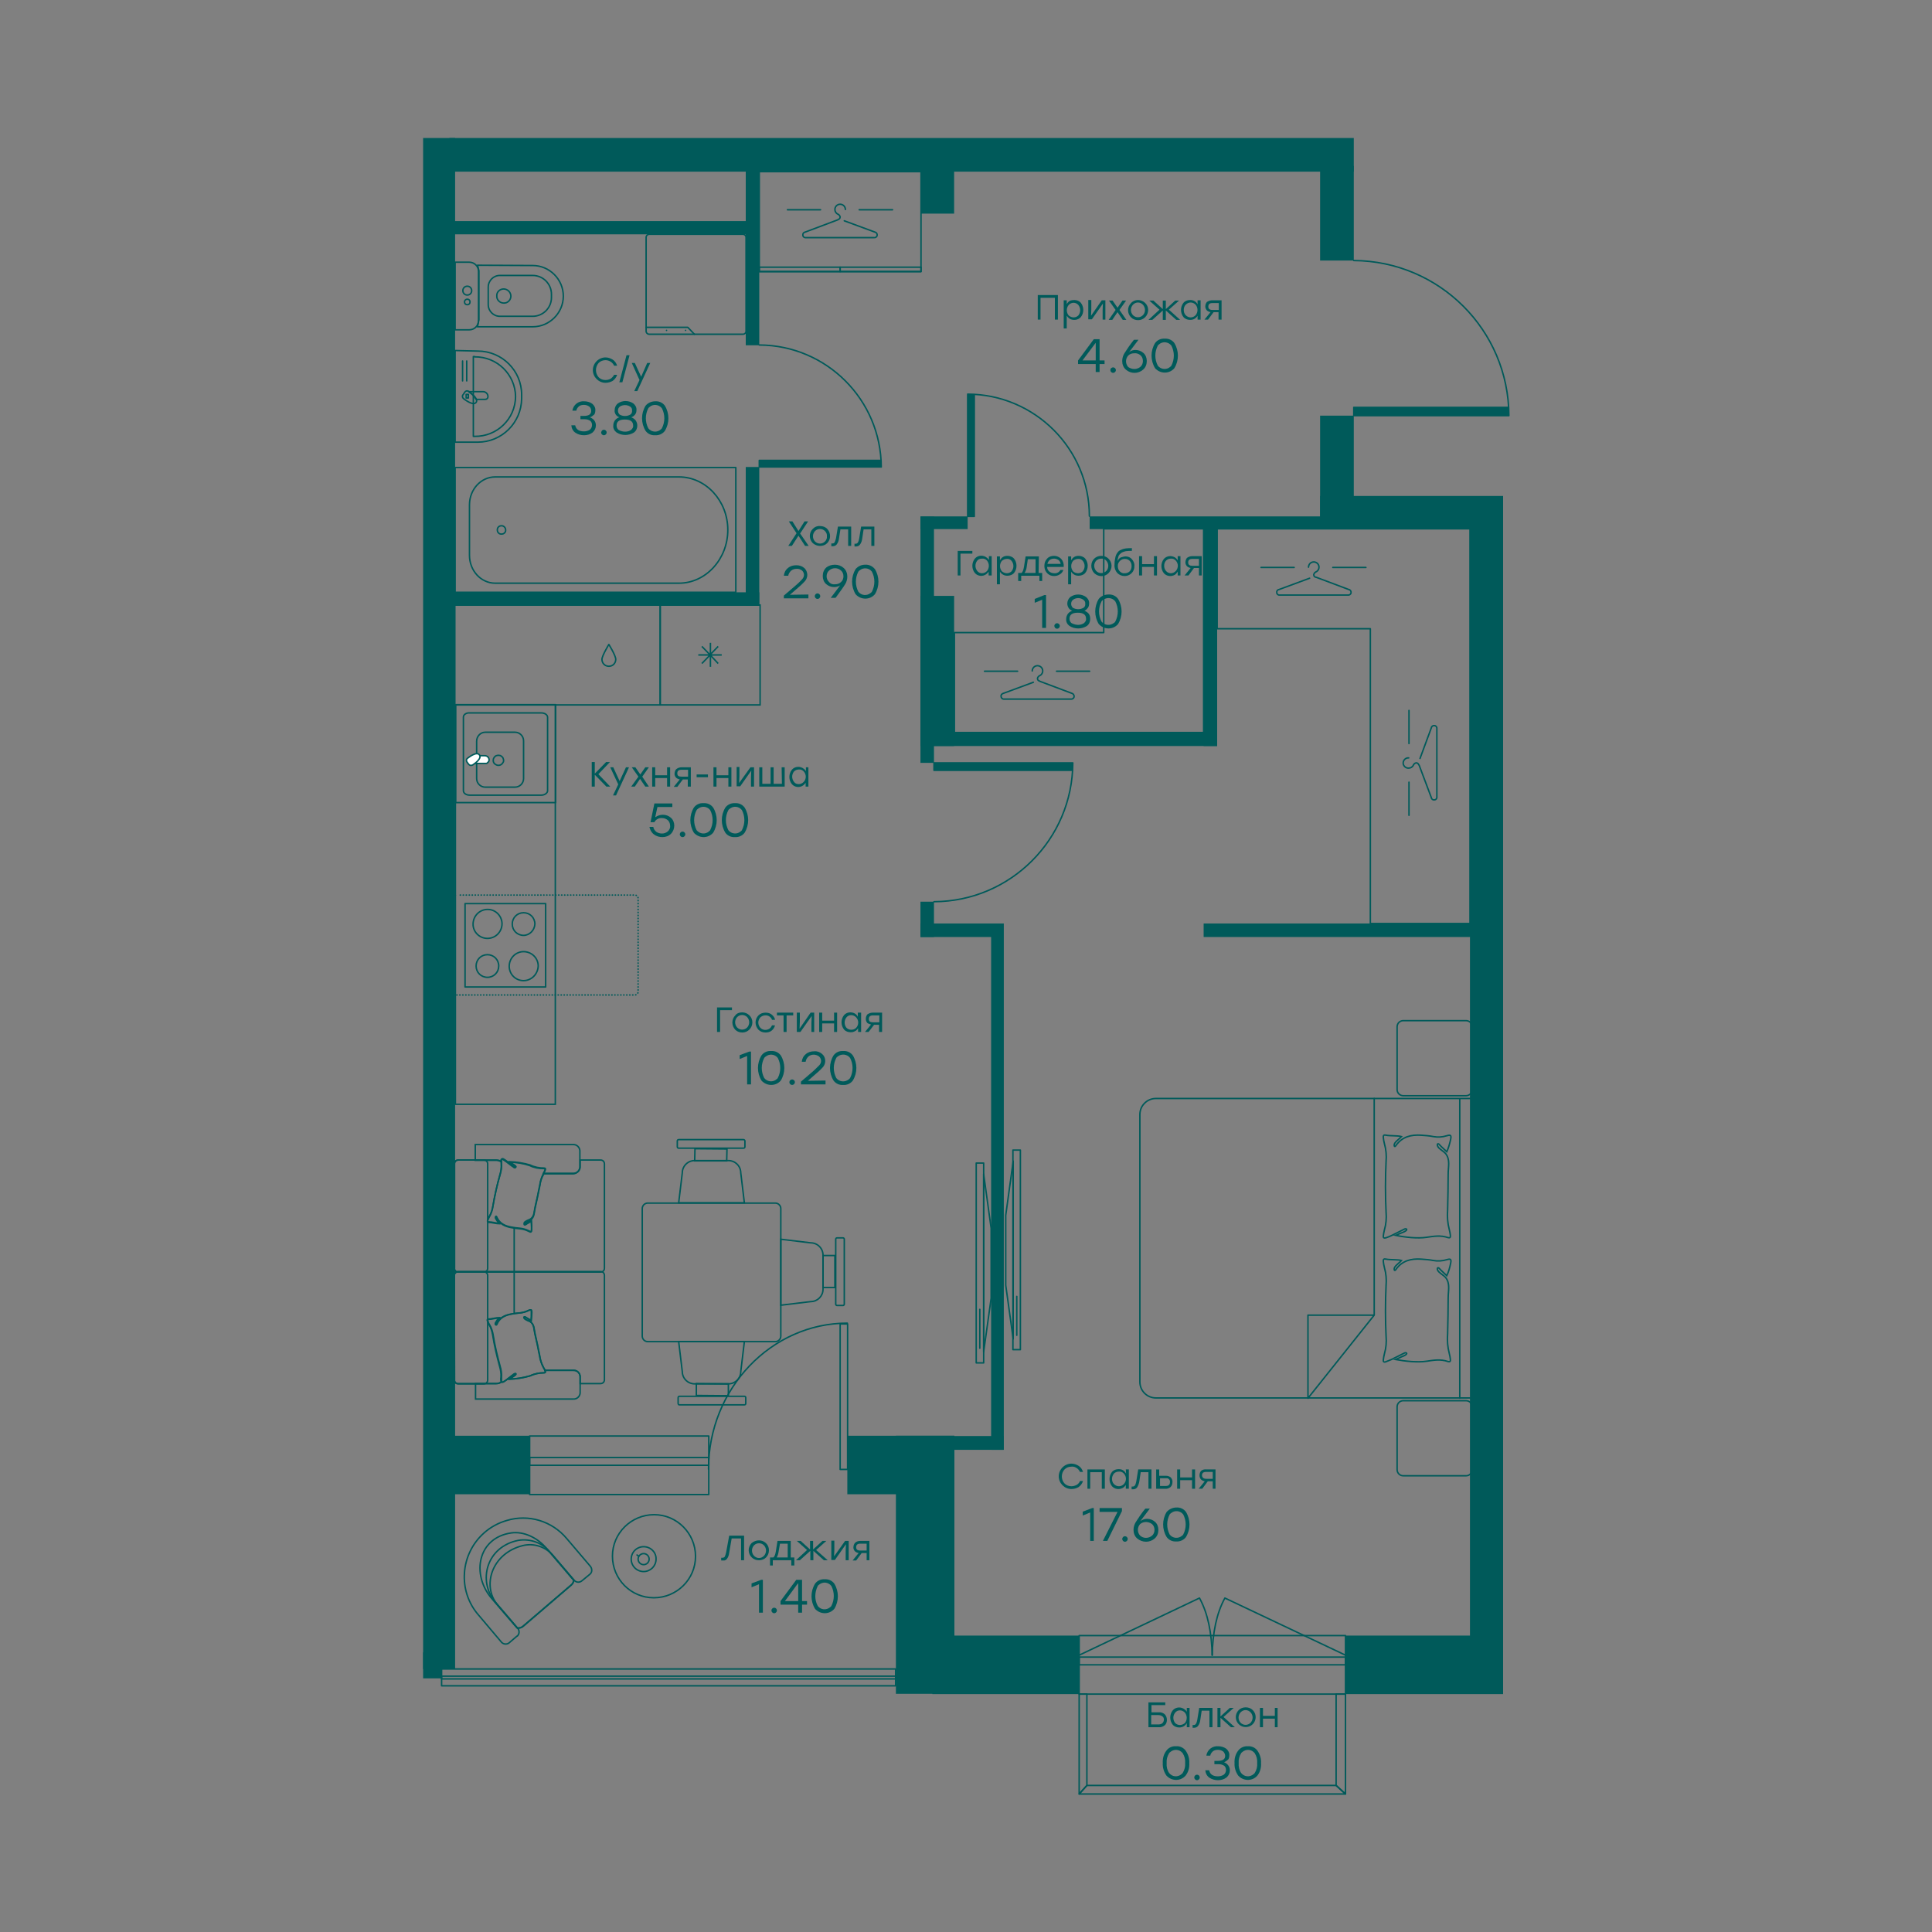 <?xml version="1.0" encoding="utf-8"?>
<!-- Generator: Adobe Illustrator 26.0.1, SVG Export Plug-In . SVG Version: 6.00 Build 0)  -->
<svg version="1.1" id="_150" xmlns="http://www.w3.org/2000/svg" xmlns:xlink="http://www.w3.org/1999/xlink" x="0px" y="0px"
	 viewBox="0 0 700 700" style="enable-background:new 0 0 700 700;" xml:space="preserve">
<rect x="0" y="0" width="700" height="700" fill="#808080" stroke="none"/>
<style type="text/css">
	.st0{fill:none;stroke:#005A5A;stroke-width:0.53;stroke-linecap:round;stroke-linejoin:round;}
	.st1{fill:none;stroke:#005A5A;stroke-width:0.53;stroke-miterlimit:10;}
	.st2{fill:none;stroke:#005A5A;stroke-width:0.53;stroke-miterlimit:22.93;}
	.st3{fill:none;stroke:#005A5A;stroke-width:0.53;stroke-linecap:round;stroke-miterlimit:10;}
	.st4{fill:none;stroke:#005A5A;stroke-width:0.53;stroke-linecap:round;stroke-miterlimit:10;stroke-dasharray:0.1,0.98;}
	.st5{fill-rule:evenodd;clip-rule:evenodd;fill:#FFFFFF;stroke:#005A5A;stroke-width:0.53;stroke-miterlimit:22.93;}
	.st6{fill:#005A5A;stroke:#005A5A;stroke-width:0.53;stroke-linejoin:round;}
	.st7{fill:#005A5A;}
	.st8{fill-rule:evenodd;clip-rule:evenodd;fill:#005A5A;}
</style>
<g>
	<g>
		<path class="st0" d="M173.1,127.2c8.8,0,15.9,7.1,15.9,15.8v1.4c-0.1,8.8-7.2,15.8-15.9,15.8h-8.2V127L173.1,127.2z"/>
		<path class="st0" d="M172,129.3c8.1-0.1,14.7,6.4,14.8,14.4l0,0c-0.1,8.1-6.7,14.5-14.8,14.4h-0.5v-28.9h0.5V129.3z"/>
		<line class="st0" x1="167.6" y1="138" x2="167.6" y2="130.8"/>
		<line class="st0" x1="169.1" y1="138" x2="169.1" y2="130.8"/>
		<g>
			<path class="st0" d="M175,141.9c1,0,1.8,0.8,1.8,1.8l0,0c0,0.6-0.4,1-1,1h-3.3c-0.7-1.2-1.6-2.1-2.7-2.8H175z"/>
			<path class="st0" d="M168.4,142.1c0.3-0.5,0.9-0.6,1.4-0.3c0.8,0.6,3.7,2.7,2.7,4l0,0c-1,1.3-3.8-0.8-4.6-1.4l0,0
				c-0.4-0.4-0.5-1-0.1-1.4L168.4,142.1C168.3,142.1,168.3,142.1,168.4,142.1z"/>
			<rect x="168.9" y="142.9" class="st0" width="0.8" height="1.3"/>
		</g>
	</g>
	<g>
		<path class="st0" d="M170,95L170,95c1.9,0,3.4,1.5,3.4,3.4v17.7c0,1.9-1.5,3.4-3.4,3.4h-5.1V95H170z"/>
		<path class="st0" d="M193,96.2c6.1,0,11.1,5,11.1,11.1l0,0c0,6.1-5,11.1-11.1,11.1h-20l0.5-2.6V98l-0.5-1.9L193,96.2L193,96.2z"/>
		<path class="st0" d="M181.1,99.8H193c3.8,0,6.8,3.1,6.8,6.8v1.2c0,3.8-3.1,6.8-6.8,6.8h-11.9c-2.3,0-4.2-1.9-4.2-4.2V104
			C176.9,101.7,178.8,99.8,181.1,99.8z"/>
		<path class="st0" d="M182.5,104.7L182.5,104.7c1.4,0,2.6,1.2,2.6,2.6s-1.2,2.6-2.6,2.5c-1.4,0-2.6-1.2-2.5-2.6
			C179.9,105.8,181.1,104.7,182.5,104.7z"/>
		<path class="st0" d="M167.7,105.3c0-0.9,0.7-1.6,1.6-1.6s1.6,0.7,1.6,1.6s-0.7,1.6-1.6,1.6S167.7,106.2,167.7,105.3L167.7,105.3z"
			/>
		<path class="st0" d="M169.3,108.4c0.6,0,1,0.4,1,1s-0.4,1-1,1s-1-0.4-1-1S168.8,108.4,169.3,108.4z"/>
	</g>
	<g>
		<rect x="164.9" y="169.4" class="st0" width="101.7" height="45.2"/>
		<path class="st0" d="M263.7,192c0,10.6-8,19.3-17.7,19.3h-66.6c-5.1,0-9.3-4.5-9.3-10.1v-18.3c0-5.6,4.2-10.1,9.3-10.1H246
			C255.7,172.8,263.7,181.4,263.7,192z"/>
		<path class="st0" d="M183.2,192L183.2,192c0-0.9-0.8-1.6-1.6-1.5c-0.8,0-1.5,0.7-1.4,1.6c0,0.8,0.7,1.5,1.6,1.4
			C182.6,193.5,183.3,192.8,183.2,192z"/>
	</g>
	<g>
		<g>
			<path class="st0" d="M234.1,120V86c0-0.6,0.5-1.1,1.1-1.1h34c0.6,0,1.1,0.5,1.1,1.1v34c0,0.6-0.5,1.1-1.1,1.1h-34
				C234.6,121.1,234.1,120.6,234.1,120z"/>
			<polyline class="st0" points="234.1,118.6 249.2,118.6 251.6,121.1 			"/>
		</g>
		<g>
			<path class="st0" d="M248.4,119.7L248.4,119.7z"/>
			<path class="st0" d="M241.5,119.7L241.5,119.7z"/>
		</g>
	</g>
	<g>
		<polygon class="st0" points="327.6,98.4 281.2,98.4 275.1,98.4 275.1,62.2 281.2,62.2 327.6,62.2 333.7,62.2 333.7,98.4 		"/>
		<polygon class="st0" points="307.4,98.4 330.6,98.4 333.7,98.4 333.7,96.8 330.6,96.8 307.4,96.8 304.4,96.8 304.4,98.4 		"/>
		<polygon class="st0" points="278.1,98.4 301.3,98.4 304.4,98.4 304.4,96.8 301.3,96.8 278.1,96.8 275.1,96.8 275.1,98.4 		"/>
		<g>
			<path class="st0" d="M305.9,80l11.1,4.1c0.6,0.1,0.9,0.7,0.8,1.2c-0.1,0.6-0.7,0.9-1.2,0.8h-24.5c-0.6,0.1-1.1-0.2-1.2-0.8
				c-0.1-0.6,0.2-1.1,0.8-1.2l11.7-4.4l0.4-0.2c0.4-0.2,0.6-0.5,0.6-0.9c-0.1-0.5-0.4-0.8-0.8-1c-0.7-0.3-1.1-1-1.1-1.7
				c0-1,0.8-1.9,1.9-1.9c1,0,1.9,0.8,1.9,1.9"/>
			<line class="st0" x1="285.3" y1="76" x2="297.3" y2="76"/>
			<line class="st0" x1="311.3" y1="76" x2="323.4" y2="76"/>
		</g>
	</g>
	<g>
		<path class="st0" d="M221.9,563.8C221.9,563.9,221.9,563.9,221.9,563.8c0,8.4,6.7,15.1,15,15.1s15.1-6.7,15.1-15
			s-6.7-15.1-15-15.1S221.9,555.5,221.9,563.8z"/>
		<g>
			<path class="st0" d="M233.2,560.4c-2.5,0-4.5,2-4.5,4.5s2,4.5,4.5,4.5s4.5-2,4.5-4.5C237.8,562.5,235.8,560.4,233.2,560.4
				C233.3,560.4,233.2,560.4,233.2,560.4z"/>
			<path class="st0" d="M231.2,564.9c0,1.1,0.9,2,2,2s2-0.9,2-2s-0.9-2-2-2S231.2,563.8,231.2,564.9z"/>
			<line class="st0" x1="230.8" y1="563.4" x2="231.4" y2="563.8"/>
		</g>
	</g>
	<g>
		<path class="st0" d="M187.3,589.8c0.8,0.2,1.6,0,2.2-0.5l17.5-15c0.5-0.5,0.8-1.1,0.8-1.8L198,561c-3.3-3.9-8.2-6.2-12.7-5.6
			c-12.2,1.7-14.6,15-7.2,23.7L187.3,589.8z"/>
		<path class="st0" d="M187.5,589.9c0.7,0,1.4-0.2,2-0.7l17.5-15c0.5-0.4,0.9-1,0.9-1.7l-7.6-9c-2.7-3.1-6.9-4.5-10.9-3.5
			c-11.3,2.8-14.9,14.7-9.1,21.5L187.5,589.9z"/>
		<path class="st0" d="M175.5,555.3c-8.8,7.7-9.8,21.2-2,30l8.2,9.7l0,0c0.7,0.8,2,0.9,2.8,0.2l2.8-2.4c0,0,0,0,0.1,0
			c0.8-0.7,0.9-2,0.2-2.8l-8.1-9.5c-6.5-7.6-3.3-20.1,8.3-22.4c4.4-0.7,8.8,0.9,11.6,4.4l8.6,10l0,0c0.7,0.9,2,1,2.9,0.2l2.8-2.3
			c0.9-0.7,0.9-2,0.2-2.9l-8.6-10.1c-5.3-6.3-13.8-8.9-21.7-6.5C180.5,551.8,177.8,553.3,175.5,555.3z"/>
	</g>
	<g>
		<path class="st0" d="M374,243.1c0-1,0.8-1.9,1.9-1.9c1,0,1.9,0.8,1.9,1.9c0,0.7-0.4,1.4-1.1,1.7c-0.4,0.2-0.7,0.5-0.8,1
			c0,0.4,0.2,0.8,0.6,0.9l0.4,0.2l11.7,4.4c0.5,0.3,0.7,0.9,0.5,1.4c-0.2,0.3-0.5,0.6-0.9,0.6h-24.5c-0.6,0-1-0.5-1-1.1
			c0-0.4,0.2-0.7,0.6-0.9l11.1-4.1"/>
		<line class="st0" x1="382.8" y1="243.2" x2="394.8" y2="243.2"/>
		<line class="st0" x1="356.7" y1="243.2" x2="368.7" y2="243.2"/>
	</g>
	<polygon class="st0" points="345.8,229.2 399.9,229.2 399.9,191.6 436.1,191.6 436.1,229.2 436.1,265.4 399.9,265.4 345.8,265.4 	
		"/>
	<g>
		<path class="st0" d="M514.5,274.8l4.1-11.1c0.1-0.6,0.7-0.9,1.2-0.8c0.6,0.1,0.9,0.7,0.8,1.2v24.5l0,0c0.1,0.6-0.2,1.1-0.8,1.2
			s-1.1-0.2-1.2-0.8l-4.4-11.7L514,277c-0.2-0.4-0.5-0.6-0.9-0.6c-0.5,0.1-0.8,0.4-1,0.8c-0.3,0.7-1,1.1-1.7,1.1c-0.1,0-0.2,0-0.3,0
			c-1-0.1-1.8-1-1.7-2c0.1-1,1-1.8,2-1.7"/>
		<line class="st0" x1="510.5" y1="295.4" x2="510.5" y2="283.4"/>
		<line class="st0" x1="510.5" y1="269.4" x2="510.5" y2="257.4"/>
	</g>
	<g>
		<path class="st0" d="M474.1,205.5c0-1,0.8-1.9,1.9-1.9c1,0,1.9,0.8,1.9,1.9c0,0.7-0.4,1.4-1.1,1.7c-0.4,0.2-0.7,0.5-0.8,1
			c0,0.4,0.2,0.8,0.6,0.9l0.4,0.1l11.7,4.4c0.6,0.1,0.9,0.7,0.8,1.2c-0.1,0.6-0.7,0.9-1.2,0.8l0,0h-24.5c-0.6,0.1-1.1-0.2-1.2-0.8
			s0.2-1.1,0.8-1.2l11.1-4.1"/>
		<line class="st0" x1="482.9" y1="205.6" x2="494.9" y2="205.6"/>
		<line class="st0" x1="456.9" y1="205.6" x2="468.9" y2="205.6"/>
	</g>
	<polygon class="st0" points="496.5,334.6 496.5,227.8 441,227.8 441,191.6 496.5,191.6 532.6,191.6 532.6,227.8 532.6,334.6 	"/>
	<g>
		<rect x="367" y="416.7" class="st0" width="2.7" height="72.3"/>
		<polygon class="st0" points="367.1,420.7 367.1,485.1 364.4,465.7 364.4,440.3 		"/>
		<line class="st0" x1="368.4" y1="483.8" x2="368.4" y2="469.7"/>
	</g>
	<g>
		<g>
			<path class="st0" d="M528.9,506.6V398 M418.8,398C418.7,398,418.7,398,418.8,398c-3.2,0-5.8,2.6-5.8,5.8v96.9l0,0
				c0,3.2,2.6,5.8,5.8,5.8h114.8V398H418.8z"/>
			<polyline class="st0" points="497.9,476.5 473.9,506.6 473.9,476.5 497.9,476.5 497.9,398 			"/>
			<path class="st1" d="M525.6,412.8c0.3-1.5,0-1.7-1.4-1.3c-1.6,0.5-3.3,0.6-4.9,0.3c-1.5-0.3-3-0.4-4.5-0.5
				c-3.5-0.2-6.7,0.5-9,3.7c-0.5,0.9-0.9,0.1-0.5-0.7s2-1.9,2.5-2.5c-1.3-0.4-4.4-0.2-5.6-0.5c-0.8-0.2-1.1,0.1-1,0.9
				c0.1,0.7,0.2,1.5,0.4,2.2c0.6,2.1,0.8,4.3,0.6,6.4c-0.3,6.1-0.3,12.3,0,18.4c0.2,2.2,0,4.3-0.6,6.4c-0.2,0.7-0.3,1.5-0.4,2.2
				c-0.1,0.6,0.2,0.9,0.9,0.7c0.7-0.2,1.3-0.5,2-0.8c1.2-0.6,2.4-1.2,3.6-1.8c0.4-0.2,0.8-0.4,1.2-0.6c0.8-0.3,1.7,0.4-1.1,1.4
				c-0.3,0.1-1.6,0.7-2.1,0.9c3.4,0.7,7.9,1.2,11.2,0.7c2.6-0.4,5.1-0.8,7.7,0.1c0.7,0.2,1,0,0.9-0.8c-0.1-0.7-0.2-1.4-0.4-2.1
				c-0.6-2.3-0.8-4.7-0.6-7.1c0.1-2.7,0.2-10.3,0.2-13s0.8-5.2-0.9-7.4c-0.5-0.6-1.5-1.2-2.4-2c-1.1-1.1-0.6-2.2,0.2-1.2
				c0.6,0.7,1.8,1.7,2.6,2.5C524.8,416,525.3,414.2,525.6,412.8z"/>
			<path class="st1" d="M525.6,457.7c0.3-1.5,0-1.7-1.4-1.3c-1.6,0.5-3.3,0.6-4.9,0.3c-1.5-0.3-3-0.4-4.5-0.5
				c-3.5-0.2-6.7,0.5-9,3.7c-0.5,0.9-0.9,0.1-0.5-0.7c0.4-0.8,2-1.9,2.5-2.5c-1.3-0.4-4.4-0.2-5.6-0.5c-0.8-0.2-1.1,0.1-1,0.9
				c0.1,0.7,0.2,1.5,0.4,2.2c0.6,2.1,0.8,4.3,0.6,6.4c-0.3,6.1-0.3,12.3,0,18.4c0.2,2.2,0,4.3-0.6,6.4c-0.2,0.7-0.3,1.5-0.4,2.2
				c-0.1,0.6,0.2,1,0.9,0.7s1.3-0.5,2-0.8c1.2-0.6,2.4-1.2,3.6-1.8c0.4-0.2,0.8-0.4,1.2-0.6c0.8-0.3,1.7,0.4-1.1,1.4
				c-0.3,0.1-1.6,0.8-2.1,1c3.4,0.6,7.9,1.1,11.2,0.6c2.6-0.4,5.1-0.8,7.7,0.1c0.7,0.2,1,0,0.9-0.8c-0.1-0.7-0.2-1.4-0.4-2.1
				c-0.6-2.3-0.8-4.7-0.6-7.1c0.1-2.7,0.2-10.3,0.2-13s0.8-5.2-0.9-7.4c-0.5-0.6-1.5-1.2-2.4-2c-1.1-1-0.6-2.2,0.2-1.2
				c0.6,0.7,1.8,1.7,2.6,2.5C524.8,461,525.3,459.2,525.6,457.7z"/>
		</g>
		<path class="st0" d="M506.2,532.5v-22.8c0-1.2,1-2.2,2.2-2.2h22.8c1.2,0,2.2,1,2.2,2.2v22.8c0,1.2-1,2.2-2.2,2.2h-22.8
			C507.2,534.7,506.2,533.7,506.2,532.5z"/>
		<path class="st0" d="M506.2,394.8V372c0-1.2,1-2.2,2.2-2.2h22.8c1.2,0,2.2,1,2.2,2.2v22.8c0,1.2-1,2.2-2.2,2.2h-22.8
			C507.2,397,506.2,396,506.2,394.8z"/>
	</g>
	<g>
		<rect x="165" y="255.4" class="st2" width="36.2" height="144.7"/>
		<rect x="164.8" y="219.2" class="st2" width="74.4" height="36.2"/>
		<g>
			<rect x="239.2" y="219.2" class="st2" width="36.2" height="36.2"/>
			<polygon class="st2" points="257.4,237.4 257.3,237.3 257.4,237.3 257.4,237.1 260.2,234.2 257.4,237.1 257.4,232.9 257.4,237.1 
				257.3,237.3 257.3,237.3 257.3,237.3 254.3,240.4 257.3,237.3 253,237.3 257.3,237.3 257.3,237.3 257.3,237.3 257.3,237.3 
				257.3,237.3 254.3,234.2 257.3,237.3 257.4,237.1 257.4,237.3 261.5,237.3 257.4,237.3 257.4,237.4 257.4,237.3 257.3,237.3 
				257.4,237.4 257.4,241.6 257.4,237.4 260.2,240.4 			"/>
		</g>
		<g>
			<g>
				<rect x="168.5" y="327.4" class="st0" width="29.2" height="30.2"/>
				<path class="st0" d="M176.6,354.1L176.6,354.1c-2.3,0-4.1-1.8-4.1-4.1c0-2.3,1.8-4.1,4.1-4.1s4.1,1.8,4.1,4.1
					S178.9,354.1,176.6,354.1z"/>
				<path class="st0" d="M189.7,355.3c-2.9,0-5.2-2.3-5.2-5.2c0-2.9,2.3-5.3,5.2-5.3s5.3,2.3,5.3,5.2
					C194.9,352.9,192.6,355.3,189.7,355.3z"/>
				<path class="st0" d="M176.6,340L176.6,340c-2.9,0-5.3-2.4-5.2-5.3s2.4-5.2,5.3-5.2s5.2,2.4,5.2,5.3
					C181.8,337.7,179.5,340,176.6,340z"/>
				<path class="st0" d="M189.7,338.9L189.7,338.9c-2.3,0-4.1-1.8-4.1-4.1c0-2.3,1.8-4.1,4.1-4.1s4.1,1.8,4.1,4.1
					C193.7,337,191.9,338.9,189.7,338.9z"/>
			</g>
			<g>
				<line class="st3" x1="165" y1="324.4" x2="165" y2="324.4"/>
				<path class="st4" d="M165.5,360.5H230l0,0c0.7,0,1.2-0.5,1.2-1.2v-33.8l0,0c0-0.7-0.5-1.2-1.2-1.2h-64"/>
				<line class="st3" x1="165" y1="360.5" x2="165" y2="360.5"/>
			</g>
		</g>
		<path class="st0" d="M220.6,233.5c0,0-2.5,4.1-2.5,5.4c0,1.4,1.1,2.5,2.5,2.5s2.5-1.1,2.5-2.5S220.6,233.5,220.6,233.5z"/>
		<g>
			<path class="st2" d="M167.9,259.8v26.7c0,0.9,1,1.6,2.3,1.6h25.9c1.3,0,2.3-0.8,2.3-1.6v-26.6c0-0.9-1-1.6-2.3-1.6h-25.9
				C169,258.2,167.9,258.9,167.9,259.8z"/>
			<path class="st2" d="M175.8,265.3L175.8,265.3c-1.7,0-3.1,1.5-3.1,3.2v13.6l0,0l0,0c0,1.7,1.4,3.1,3.1,3.1h10.8
				c1.7,0,3.1-1.4,3.1-3.1v-13.7c0-1.7-1.4-3.1-3.1-3.1H175.8L175.8,265.3z"/>
			<path class="st2" d="M179.3,276.8c0.4,0.3,0.8,0.5,1.3,0.5c0.4,0,0.7-0.1,1-0.3c0.3-0.2,0.5-0.5,0.7-0.8s0.2-0.7,0.1-1.1
				c-0.1-0.4-0.2-0.7-0.5-0.9c-0.3-0.3-0.6-0.5-1-0.5c-0.4-0.1-0.7,0-1.1,0.1c-0.3,0.1-0.6,0.4-0.8,0.7c-0.2,0.3-0.3,0.6-0.3,1
				C178.7,276,178.9,276.5,179.3,276.8z"/>
			<path class="st5" d="M175.6,276.6c0.2,0,0.4,0,0.6,0c0.2,0,0.4-0.2,0.5-0.3c0.1-0.1,0.3-0.3,0.4-0.5c0.1-0.2,0.1-0.4,0.1-0.6
				c-0.1-0.8-0.7-1.4-1.6-1.4h-2.1c-0.6,1.1-1.4,2.1-2.3,2.8H175.6z"/>
			<path class="st5" d="M170.5,277.3c0.2,0,0.5,0,0.7-0.1c0.8-0.5,3.5-2.4,2.5-3.7s-3.6,0.7-4.4,1.3c-0.2,0.2-0.3,0.4-0.3,0.6
				c0,0.3,0.1,0.5,0.2,0.7l0.6,0.8C170.1,277.2,170.3,277.3,170.5,277.3z"/>
			<path class="st0" d="M165.1,290.8h36.2v-35.5h-36.2V290.8z"/>
		</g>
	</g>
	<g>
		<g>
			<path class="st1" d="M164.6,462.1c0-0.8,0.6-1.4,1.4-1.4h51.6l0,0c0.8,0,1.4,0.6,1.4,1.4v37.8l0,0c0,0.8-0.6,1.4-1.4,1.4h-7.4
				v-2.6c-0.1-1.3-1.2-2.3-2.5-2.2h-10.3c-0.1-0.3-0.3-0.7-0.5-1c-0.7-1.3-1.2-2.8-1.4-4.2c-0.3-1.7-1.3-6.3-1.7-8
				c-0.4-1.6-0.2-3.3-1.6-4.4c-0.4-0.3-1.2-0.5-1.8-0.9c-0.9-0.5-0.7-1.2,0-0.8c0.4,0.3,1.3,0.8,2,1.2c0.1-0.9,0.1-2,0.1-3
				c0-0.9-0.2-1-1.1-0.6c-1,0.5-2.1,0.8-3.2,0.9c-1,0.1-2,0.2-3,0.4c-2.3,0.4-4.3,1.3-5.3,3.6c-0.2,0.6-0.6,0.3-0.4-0.4
				c0.4-0.7,0.8-1.3,1.3-1.9c-0.9,0-2.9,0.5-3.7,0.5c-0.5,0-0.7,0.2-0.5,0.7c0.1,0.4,0.3,0.9,0.6,1.3c0.7,1.2,1.1,2.5,1.3,3.8
				c0.6,3.8,1.5,7.6,2.5,11.3c0.4,1.3,0.6,2.6,0.5,4c-0.1,0.5-0.1,0.9,0,1.4c0,0.1,0.1,0.2,0.1,0.3c-0.6,0.4-1.2,0.6-1.9,0.6H166
				l0,0c-0.8,0-1.4-0.6-1.3-1.4L164.6,462.1C164.6,462.2,164.6,462.2,164.6,462.1z"/>
			<path class="st1" d="M210.2,422.9v-2.6h7.4c0.8,0,1.4,0.6,1.4,1.4v37.8l0,0c0,0.8-0.6,1.4-1.4,1.4H166l0,0
				c-0.8,0-1.4-0.6-1.3-1.4v-37.8c0-0.8,0.6-1.4,1.4-1.4h13.8c0.6,0,1.2,0.2,1.7,0.5c0,0.3,0,0.6,0,0.9c0.1,1.4-0.1,2.7-0.5,4
				c-1,3.7-1.9,7.5-2.5,11.3c-0.2,1.4-0.6,2.7-1.3,3.9c-0.2,0.4-0.4,0.8-0.6,1.3c-0.2,0.5,0,0.7,0.5,0.7c0.8,0,2.8,0.5,3.7,0.5
				c-0.5-0.6-0.9-1.3-1.3-1.9c-0.2-0.6,0.2-0.9,0.4-0.3c1,2.3,3,3.2,5.3,3.6c1,0.2,2,0.3,3,0.4c1.1,0.1,2.2,0.4,3.2,0.9
				c0.9,0.5,1.1,0.4,1.1-0.6s-0.1-2.1-0.1-3c-0.6,0.4-1.5,0.8-2,1.2c-0.7,0.4-0.9-0.3,0-0.8c0.7-0.4,1.4-0.6,1.8-0.9
				c1.4-1.1,1.2-2.7,1.6-4.4s1.4-6.3,1.7-8c0.2-1.5,0.6-2.9,1.4-4.2v-0.1h10.7C209,425.2,210.1,424.2,210.2,422.9z"/>
			<path class="st1" d="M166,420.3h9.3c0.8,0,1.4,0.6,1.4,1.4v37.8c0,0.8-0.6,1.4-1.4,1.4H166c-0.8,0-1.4-0.6-1.4-1.4v-37.8
				C164.6,420.9,165.2,420.3,166,420.3z"/>
			<line class="st1" x1="186.3" y1="460.8" x2="186.3" y2="444.8"/>
			<path class="st1" d="M166,460.8h9.3c0.8,0,1.4,0.6,1.4,1.4V500c0,0.8-0.6,1.4-1.4,1.4H166c-0.8,0-1.4-0.6-1.4-1.4v-37.8
				C164.6,461.4,165.2,460.8,166,460.8z"/>
			<line class="st1" x1="186.3" y1="475.9" x2="186.3" y2="460.8"/>
			<path class="st1" d="M172.2,414.7h35.4c1.3-0.1,2.4,0.9,2.5,2.2v6c-0.1,1.3-1.2,2.3-2.5,2.2h-10.7c0.2-0.4,0.4-0.7,0.5-1.1
				c0.2-0.5,0-0.7-0.5-0.6c-1.7,0-3.4-0.3-5-1.1c-2.4-0.8-4.9-1.2-7.4-1.2c0.2,0.2,1.1,0.8,1.2,0.9c1.7,1,1,1.3,0.5,1
				c-0.2-0.2-0.5-0.4-0.7-0.5c-0.7-0.5-1.4-1.1-2.1-1.6c-0.4-0.3-0.8-0.5-1.2-0.8c-0.4-0.2-0.7-0.1-0.7,0.3c0,0.2,0,0.3,0,0.5
				c-0.5-0.3-1.1-0.5-1.7-0.5h-7.6L172.2,414.7L172.2,414.7z"/>
			<path class="st1" d="M197.4,496.5h10.3c1.3-0.1,2.4,0.9,2.5,2.2v6c-0.1,1.3-1.2,2.3-2.5,2.2h-35.4v-5.6h7.6
				c0.7,0,1.3-0.2,1.9-0.6c0.2,0.1,0.4,0.1,0.5,0c0.4-0.2,0.8-0.5,1.2-0.8c0.7-0.5,1.4-1.1,2.1-1.6c0.2-0.2,0.5-0.4,0.7-0.5
				c0.5-0.3,1.2-0.1-0.5,1c-0.2,0.1-1,0.7-1.2,0.9c2.5-0.1,5-0.5,7.4-1.2c1.6-0.7,3.3-1.1,5-1.1c0.5,0,0.6-0.2,0.5-0.6
				C197.5,496.6,197.4,496.6,197.4,496.5z"/>
		</g>
		<path class="st1" d="M192.6,445.3c0,1-0.2,1.1-1.1,0.6c-1-0.5-2.1-0.8-3.2-0.9c-1-0.1-2-0.2-3-0.4c-2.3-0.4-4.3-1.3-5.3-3.6
			c-0.2-0.6-0.6-0.3-0.4,0.3c0.4,0.7,0.8,1.3,1.3,1.9c-0.9,0-2.9-0.5-3.7-0.5c-0.5,0-0.7-0.2-0.5-0.7c0.1-0.4,0.3-0.9,0.6-1.3
			c0.7-1.2,1.1-2.5,1.3-3.8c0.7-3.8,1.5-7.6,2.6-11.3c0.4-1.3,0.6-2.6,0.5-4c0-0.5,0-0.9,0-1.4c0.1-0.4,0.3-0.5,0.7-0.3
			s0.8,0.5,1.2,0.8c0.7,0.5,1.4,1.1,2.1,1.6c0.2,0.2,0.5,0.4,0.7,0.5c0.5,0.3,1.2,0-0.5-1c-0.2-0.1-1-0.7-1.2-0.9
			c2.5,0.1,5,0.5,7.4,1.2c1.6,0.8,3.3,1.1,5,1.1c0.5,0,0.6,0.2,0.5,0.6s-0.3,0.8-0.6,1.2c-0.7,1.3-1.2,2.7-1.4,4.2
			c-0.3,1.7-1.3,6.4-1.7,8s-0.2,3.3-1.6,4.4c-0.4,0.3-1.2,0.5-1.8,0.9c-0.9,0.5-0.7,1.2,0,0.8c0.4-0.3,1.3-0.8,2-1.2
			C192.6,443.2,192.7,444.4,192.6,445.3z"/>
		<path class="st1" d="M192.7,475.4c0-0.9-0.2-1-1.1-0.6c-1,0.5-2.1,0.8-3.2,0.9c-1,0.1-2,0.2-3,0.4c-2.3,0.4-4.3,1.3-5.3,3.6
			c-0.2,0.7-0.6,0.3-0.4-0.3c0.4-0.7,0.8-1.3,1.3-1.9c-0.9,0-2.9,0.5-3.7,0.5c-0.5,0-0.7,0.2-0.5,0.7c0.1,0.4,0.3,0.9,0.6,1.3
			c0.7,1.2,1.1,2.5,1.3,3.8c0.6,3.8,1.5,7.5,2.5,11.2c0.4,1.3,0.6,2.6,0.5,4c0,0.5,0,0.9,0,1.4c0.1,0.4,0.3,0.5,0.7,0.3
			s0.8-0.5,1.2-0.8c0.7-0.5,1.4-1.1,2.1-1.6c0.2-0.2,0.5-0.4,0.7-0.5c0.5-0.3,1.2,0-0.5,1c-0.2,0.1-1,0.7-1.2,0.9
			c2.5-0.1,5-0.5,7.4-1.2c1.6-0.8,3.3-1.1,5-1.1c0.5,0,0.6-0.2,0.5-0.6s-0.3-0.8-0.6-1.2c-0.7-1.3-1.2-2.7-1.4-4.2
			c-0.3-1.7-1.3-6.4-1.7-8s-0.2-3.3-1.6-4.4c-0.4-0.3-1.2-0.5-1.8-0.9c-0.9-0.5-0.7-1.2,0-0.8c0.4,0.3,1.3,0.8,2,1.2
			C192.6,477.4,192.7,476.3,192.7,475.4z"/>
	</g>
	<g>
		<rect x="353.7" y="421.4" class="st0" width="2.7" height="72.4"/>
		<polygon class="st0" points="356.4,425.4 356.4,489.8 359.1,470.4 359.1,445 		"/>
		<line class="st0" x1="355" y1="488.5" x2="355" y2="474.4"/>
	</g>
	<g>
		<g>
			<polygon class="st1" points="298.2,454.9 298.2,466.5 302.5,466.5 302.5,454.9 			"/>
			<path class="st1" d="M305.4,473h-2.1c-0.3,0-0.5-0.2-0.5-0.5V449c0-0.3,0.2-0.5,0.5-0.5h2.1c0.3,0,0.5,0.2,0.5,0.5v23.5
				C305.9,472.8,305.7,473,305.4,473z"/>
			<path class="st1" d="M282.9,472.9l10.8-1.3c2.5,0,4.5-2,4.5-4.5v-12.3c0-2.5-2-4.5-4.5-4.5l-10.8-1.3V472.9z"/>
		</g>
		<g>
			<polygon class="st1" points="263.9,501.4 252.3,501.3 252.3,505.6 263.9,505.7 			"/>
			<path class="st1" d="M245.7,508.5v-2.1c0-0.3,0.2-0.5,0.5-0.5h23.5c0.3,0,0.5,0.2,0.5,0.5v2.1c0,0.3-0.2,0.5-0.5,0.5h-23.5
				C246,509.1,245.7,508.8,245.7,508.5z"/>
			<polygon class="st1" points="251.7,420.6 263.3,420.6 263.4,416.3 251.8,416.2 			"/>
			<path class="st1" d="M269.9,413.4v2.1c0,0.3-0.2,0.5-0.5,0.5h-23.5c-0.3,0-0.5-0.2-0.5-0.5v-2.1c0-0.3,0.2-0.5,0.5-0.5h23.5
				C269.6,412.9,269.9,413.1,269.9,413.4z"/>
			<path class="st1" d="M245.9,486.1l1.3,10.8c0,2.5,2,4.5,4.5,4.5h12.2c2.5,0,4.5-2,4.5-4.5l1.3-10.8H245.9z"/>
			<path class="st1" d="M269.7,435.8l-1.3-10.8c0-2.5-2-4.5-4.5-4.5h-12.2c-2.5,0-4.5,2-4.5,4.5l-1.3,10.8H269.7z"/>
		</g>
		<path class="st1" d="M280.9,486.1h-46.2c-1.1,0-2-0.9-2-2v-46.2c0-1.1,0.9-2,2-2h46.2c1.1,0,2,0.9,2,2v46.2
			C282.9,485.2,282,486.1,280.9,486.1z"/>
	</g>
	<g>
		<rect x="338.4" y="276.4" class="st6" width="50" height="2.7"/>
		<path class="st0" d="M388.7,276.4c-0.1,27.7-22.6,50.2-50.3,50.3"/>
	</g>
	<g>
		<rect x="350.6" y="143.1" class="st6" width="2.4" height="44"/>
		<path class="st0" d="M350.6,142.8c24.3,0.1,44.1,19.8,44.1,44.2"/>
	</g>
	<g>
		<rect x="275.1" y="166.8" class="st6" width="44" height="2.4"/>
		<path class="st0" d="M319.3,169.2c-0.1-24.3-19.8-44.1-44.2-44.2"/>
	</g>
	<g>
		<rect x="490.5" y="147.6" class="st6" width="55.9" height="3"/>
		<path class="st0" d="M546.7,150.6c-0.1-31-25.2-56-56.2-56.2"/>
	</g>
	<g>
		<g>
			<polyline class="st0" points="487.5,650 484.1,646.9 393.8,646.9 391,650 487.5,650 			"/>
			<polyline class="st0" points="391,650 393.8,646.9 393.8,613.8 391,613.8 391,650 			"/>
			<polyline class="st0" points="484.1,646.9 484.1,613.8 487.5,613.8 487.5,650 484.1,646.9 			"/>
		</g>
		<g>
			<path class="st0" d="M487.5,599.7L443.8,579c-3.1,5.7-4.4,12.6-4.6,20.7"/>
			<path class="st0" d="M391,599.7l43.6-20.7c3.1,5.7,4.4,12.6,4.6,20.7"/>
		</g>
	</g>
	<g>
		<rect x="391" y="592.6" class="st0" width="96.5" height="21.2"/>
		<rect x="391" y="600.4" class="st0" width="96.5" height="2.8"/>
	</g>
	<g>
		<rect x="191.9" y="520.3" class="st0" width="64.9" height="21.2"/>
		<rect x="191.9" y="528.1" class="st0" width="64.9" height="2.8"/>
	</g>
	<g>
		<rect x="160" y="604.7" class="st0" width="164.5" height="6.1"/>
		<rect x="160" y="607.3" class="st0" width="164.5" height="1"/>
	</g>
	<g>
		<rect x="304.4" y="479.7" class="st0" width="2.7" height="52.7"/>
		<path class="st0" d="M307,479.4c-27.5,0-50.3,23.7-50.3,52.9"/>
	</g>
	<rect x="337.8" y="592.6" class="st7" width="53.2" height="21.2"/>
	<rect x="487.4" y="592.6" class="st7" width="57.2" height="21.2"/>
	<rect x="270.2" y="169.2" class="st7" width="4.9" height="50.3"/>
	<rect x="161.6" y="214.6" class="st7" width="113.5" height="4.9"/>
	<rect x="270.2" y="53.1" class="st7" width="4.9" height="72"/>
	<rect x="161.6" y="80.1" class="st7" width="113.5" height="4.8"/>
	<rect x="333.5" y="56.5" class="st7" width="12.2" height="20.9"/>
	<rect x="343.2" y="520.3" class="st7" width="20.4" height="5"/>
	<rect x="359.1" y="334.6" class="st7" width="4.6" height="190.7"/>
	<rect x="333.5" y="334.6" class="st7" width="27.8" height="4.9"/>
	<rect x="333.5" y="326.7" class="st7" width="4.9" height="12.8"/>
	<rect x="333.5" y="187.2" class="st7" width="4.9" height="89.2"/>
	<rect x="333.5" y="187.1" class="st7" width="17.1" height="4.6"/>
	<rect x="394.8" y="187.1" class="st7" width="95.3" height="4.6"/>
	<rect x="324.6" y="520.2" class="st7" width="21.2" height="93.5"/>
	<rect x="307" y="520.2" class="st7" width="38.8" height="21.2"/>
	<rect x="162.8" y="520.2" class="st7" width="29.1" height="21.2"/>
	<rect x="532.6" y="183" class="st7" width="12" height="428.4"/>
	<rect x="333.5" y="215.9" class="st7" width="12.2" height="54.4"/>
	<rect x="162.8" y="50" class="st7" width="327.7" height="12.2"/>
	<rect x="478.3" y="60.1" class="st7" width="12.2" height="34.3"/>
	<rect x="478.3" y="150.6" class="st7" width="12.2" height="41.1"/>
	<polyline class="st8" points="544.6,191.6 478.3,191.6 478.3,179.7 544.6,179.7 	"/>
	<rect x="333.5" y="265.4" class="st7" width="107.5" height="4.9"/>
	<rect x="436.1" y="189.6" class="st7" width="4.9" height="80.7"/>
	<polyline class="st8" points="164.9,50 164.9,604.7 153.3,604.7 153.3,50 	"/>
	<rect x="436.1" y="334.6" class="st7" width="104.5" height="4.9"/>
	<rect x="153.3" y="598.7" class="st7" width="6.6" height="9.4"/>
	<g>
		<path class="st7" d="M265.2,365v1h-4.3v7.9h-1.1V365H265.2z"/>
		<path class="st7" d="M268.9,366.8c2,0,3.7,1.6,3.7,3.6s-1.6,3.7-3.6,3.7l0,0c-1,0-1.9-0.3-2.6-1c-1.4-1.5-1.4-3.8,0-5.2
			C267,367.1,267.9,366.8,268.9,366.8z M270.7,368.5c-1-1-2.6-1-3.6,0c-1,1.1-1,2.7,0,3.8c1,1,2.6,1,3.6,0
			C271.7,371.2,271.7,369.6,270.7,368.5L270.7,368.5z"/>
		<path class="st7" d="M277.4,374.1c-1,0-1.9-0.3-2.6-1c-1.4-1.5-1.4-3.8,0-5.2c0.7-0.7,1.6-1,2.6-1c0.8,0,1.6,0.2,2.2,0.7
			s1.1,1.1,1.2,1.9h-1.1c-0.1-0.5-0.5-0.9-0.9-1.2c-1-0.7-2.4-0.5-3.3,0.3c-1,1.1-1,2.7,0,3.8c0.9,0.9,2.2,1,3.3,0.3
			c0.4-0.3,0.7-0.7,0.9-1.2h1.1c-0.2,0.8-0.6,1.4-1.2,1.9C279,373.9,278.2,374.1,277.4,374.1z"/>
		<path class="st7" d="M287.4,366.9v1H285v6h-1.1v-6h-2.4v-1H287.4L287.4,366.9z"/>
		<path class="st7" d="M293.7,366.9h1.3v7h-1v-3.4l0.1-2.4l-4.1,5.8h-1.3v-7h1.1v3.4l-0.1,2.4L293.7,366.9z"/>
		<path class="st7" d="M302.2,366.9h1.1v7h-1.1v-3.1h-4.3v3.1h-1.1v-7h1.1v2.9h4.3V366.9z"/>
		<path class="st7" d="M310.9,366.9h1.1v7h-1.1v-1.4c-0.3,0.5-0.6,0.9-1.1,1.1c-0.5,0.3-1,0.4-1.6,0.4c-0.9,0-1.8-0.3-2.4-1
			c-1.2-1.5-1.2-3.7,0-5.2c1-1.1,2.6-1.3,3.9-0.6c0.5,0.3,0.9,0.7,1.1,1.2v-1.5H310.9z M308.4,373.1c0.7,0,1.3-0.2,1.8-0.7
			c1-1.1,1-2.7,0-3.8c-0.5-0.5-1.1-0.8-1.8-0.8c-0.7,0-1.3,0.3-1.7,0.8c-0.9,1.1-0.9,2.7,0,3.8C307.1,372.8,307.7,373.1,308.4,373.1
			z"/>
		<path class="st7" d="M316.2,366.9h3.4v7h-1.1v-2.6h-1.8l-2,2.6h-1.3l2.2-2.7c-0.5-0.1-1-0.3-1.4-0.6c-0.3-0.4-0.5-0.9-0.5-1.4
			c0-0.6,0.2-1.3,0.6-1.7C314.9,367.1,315.6,366.9,316.2,366.9z M316.3,370.4h2.3v-2.5h-2.3c-1,0-1.5,0.4-1.5,1.3
			S315.3,370.4,316.3,370.4z"/>
	</g>
	<g>
		<path class="st7" d="M388.2,539.5c-2.5,0-4.6-2.1-4.6-4.6s2.1-4.6,4.6-4.6c0.9,0,1.8,0.3,2.6,0.8c0.8,0.5,1.3,1.3,1.6,2.2h-1.1
			c-0.3-0.6-0.7-1.1-1.2-1.4c-0.6-0.4-1.2-0.6-1.9-0.5c-0.9,0-1.8,0.3-2.5,1c-1.3,1.4-1.3,3.7,0,5.1c0.7,0.7,1.6,1,2.5,1
			c0.7,0,1.3-0.2,1.9-0.5c0.5-0.3,1-0.8,1.2-1.4h1.1c-0.3,0.9-0.8,1.6-1.6,2.2C390.1,539.2,389.2,539.5,388.2,539.5z"/>
		<path class="st7" d="M400.3,532.4v7h-1.1v-6H395v6h-1v-7H400.3L400.3,532.4z"/>
		<path class="st7" d="M407.9,532.4h1.1v7h-1.1V538c-0.3,0.5-0.7,0.9-1.1,1.1c-1.3,0.7-2.9,0.5-3.9-0.6c-1.2-1.5-1.2-3.7,0-5.2
			c0.6-0.7,1.5-1,2.4-1c0.6,0,1.1,0.1,1.6,0.4c0.5,0.3,0.8,0.7,1.1,1.2L407.9,532.4z M405.4,538.5c0.7,0,1.3-0.3,1.8-0.8
			c1-1.1,1-2.7,0-3.8c-0.5-0.5-1.1-0.8-1.8-0.7c-0.7,0-1.3,0.2-1.8,0.7c-0.4,0.5-0.7,1.2-0.7,1.9s0.2,1.4,0.7,1.9
			C404.1,538.2,404.7,538.5,405.4,538.5z"/>
		<path class="st7" d="M412.4,532.4h4.8v7h-1.1v-6h-2.8l-0.5,3.3c-0.1,0.8-0.4,1.5-0.8,2.2c-0.3,0.4-0.8,0.7-1.4,0.7
			c-0.2,0-0.4,0-0.6,0v-1c0.1,0,0.2,0,0.4,0c0.3,0,0.6-0.1,0.8-0.4c0.3-0.5,0.4-1,0.5-1.5L412.4,532.4z"/>
		<path class="st7" d="M422.4,534.7c0.7,0,1.3,0.2,1.8,0.6c0.4,0.5,0.7,1.1,0.6,1.7c0,0.7-0.2,1.3-0.7,1.8c-0.5,0.4-1.2,0.7-1.9,0.6
			h-3.3v-7h1.1v2.3L422.4,534.7z M422.4,538.4c1,0,1.5-0.5,1.5-1.4c0.1-0.7-0.4-1.3-1-1.4c-0.1,0-0.3,0-0.4,0h-2.2v2.8L422.4,538.4
			L422.4,538.4z"/>
		<path class="st7" d="M431.9,532.4h1.1v7h-1.1v-3.1h-4.3v3.1h-1.1v-7h1.1v2.9h4.3V532.4z"/>
		<path class="st7" d="M437,532.4h3.4v7h-1v-2.7h-1.8l-2,2.7h-1.3l2.2-2.7c-0.5-0.1-1-0.3-1.4-0.7c-0.3-0.4-0.5-0.9-0.5-1.4
			c0-0.6,0.2-1.3,0.6-1.7C435.7,532.5,436.4,532.3,437,532.4z M437.1,535.8h2.3v-2.5H437c-1,0-1.5,0.4-1.5,1.3
			C435.6,535.4,436.1,535.8,437.1,535.8L437.1,535.8z"/>
	</g>
	<g>
		<path class="st7" d="M383.3,106.9v8.9h-1.1v-7.9H377v7.9h-1v-8.9H383.3L383.3,106.9z"/>
		<path class="st7" d="M389.2,108.7c0.9,0,1.8,0.3,2.4,1c1.2,1.5,1.2,3.7,0,5.2c-1,1.1-2.7,1.3-4,0.6c-0.5-0.3-0.8-0.7-1.1-1.1v4.6
			h-1.1v-10.2h1.1v1.4c0.3-0.5,0.6-0.9,1.1-1.2C388.1,108.8,388.7,108.7,389.2,108.7z M389,115c0.7,0,1.3-0.3,1.7-0.7
			c0.9-1.1,0.9-2.7,0-3.8c-0.4-0.5-1.1-0.8-1.7-0.8c-0.7,0-1.3,0.3-1.8,0.8c-0.9,1.1-0.9,2.7,0,3.8C387.7,114.7,388.3,115,389,115
			L389,115z"/>
		<path class="st7" d="M399.2,108.8h1.3v7h-1v-3.4l0.1-2.4l-4,5.7h-1.3v-7h1.1v3.4l-0.1,2.3L399.2,108.8z"/>
		<path class="st7" d="M408.1,115.9h-1.3l-1.9-2.8l-1.9,2.8h-1.3l2.5-3.6l-2.4-3.4h1.3l1.8,2.6l1.8-2.6h1.3l-2.4,3.4L408.1,115.9z"
			/>
		<path class="st7" d="M412.3,108.7c2,0,3.7,1.6,3.7,3.6s-1.6,3.7-3.6,3.7l0,0c-1,0-1.9-0.3-2.6-1c-1.4-1.4-1.5-3.7,0-5.2
			C410.4,109.1,411.4,108.7,412.3,108.7L412.3,108.7z M414.1,110.4c-0.5-0.5-1.1-0.8-1.8-0.8c-0.7,0-1.3,0.3-1.8,0.8
			c-1,1.1-1,2.7,0,3.8c1,1,2.6,1,3.6,0C415.1,113.2,415.1,111.5,414.1,110.4z"/>
		<path class="st7" d="M427.6,115.9h-1.4l-3.8-3.4v3.4h-1.1v-3.4l-3.8,3.4h-1.4l4-3.7l-3.7-3.3h1.5l3.4,3.1v-3.1h1.1v3.1l3.4-3.1
			h1.4l-3.7,3.3L427.6,115.9z"/>
		<path class="st7" d="M433.9,108.8h1.1v7h-1.1v-1.4c-0.3,0.5-0.7,0.9-1.1,1.1c-0.5,0.3-1,0.4-1.6,0.4c-0.9,0-1.8-0.3-2.4-1
			c-1.2-1.5-1.2-3.7,0-5.2c0.6-0.7,1.5-1,2.4-1c0.6,0,1.1,0.1,1.6,0.4s0.9,0.7,1.1,1.2V108.8z M431.4,115c0.7,0,1.3-0.3,1.8-0.8
			c0.9-1.1,0.9-2.7,0-3.8c-0.5-0.5-1.1-0.8-1.8-0.8c-0.7,0-1.3,0.3-1.8,0.8s-0.7,1.2-0.7,1.9c0,0.7,0.2,1.4,0.7,1.9
			S430.7,115,431.4,115L431.4,115z"/>
		<path class="st7" d="M439.2,108.8h3.4v7h-1.1v-2.7h-1.8l-2,2.7h-1.3l2.2-2.7c-0.5-0.1-1-0.3-1.4-0.7c-0.3-0.4-0.5-0.9-0.5-1.3
			c0-0.6,0.2-1.3,0.6-1.7C437.9,109,438.6,108.8,439.2,108.8z M439.3,112.3h2.3v-2.5h-2.3c-1,0-1.5,0.4-1.5,1.3
			C437.8,111.9,438.3,112.3,439.3,112.3z"/>
	</g>
	<g>
		<path class="st7" d="M293,197.8h-1.3l-2.4-3.7l-2.4,3.7h-1.3l3-4.6l-2.8-4.3h1.3l2.2,3.5l2.2-3.5h1.3l-2.9,4.4L293,197.8z"/>
		<path class="st7" d="M297.1,190.6c1,0,1.9,0.3,2.6,1c1.4,1.5,1.4,3.8,0,5.2c-0.7,0.7-1.6,1-2.6,1s-1.9-0.4-2.6-1
			c-1.4-1.4-1.5-3.7,0-5.2C295.2,190.9,296.1,190.5,297.1,190.6L297.1,190.6z M298.9,192.4c-1-1-2.6-1-3.6,0l0,0c-1,1.1-1,2.7,0,3.8
			c1,1,2.6,1,3.6,0c0.5-0.5,0.8-1.2,0.7-1.9C299.7,193.6,299.4,192.9,298.9,192.4z"/>
		<path class="st7" d="M303.6,190.8h4.8v7h-1.1v-6h-2.8L304,195c-0.1,0.8-0.3,1.5-0.8,2.2c-0.3,0.4-0.8,0.7-1.4,0.7
			c-0.2,0-0.4,0-0.6,0v-1h0.4c0.3,0,0.6-0.1,0.8-0.4c0.2-0.5,0.4-1,0.5-1.5L303.6,190.8z"/>
		<path class="st7" d="M312,190.8h4.8v7h-1.1v-6h-2.8l-0.5,3.3c-0.1,0.8-0.3,1.5-0.8,2.2c-0.3,0.4-0.8,0.7-1.4,0.7
			c-0.2,0-0.4,0-0.6,0v-1h0.4c0.3,0,0.6-0.1,0.8-0.4c0.3-0.5,0.4-1,0.5-1.5L312,190.8z"/>
	</g>
	<g>
		<path class="st7" d="M219.4,138.7c-2.5,0-4.6-2.1-4.6-4.6s2.1-4.6,4.6-4.6c0.9,0,1.8,0.3,2.6,0.8s1.3,1.3,1.6,2.2h-1.1
			c-0.5-1.2-1.8-2-3.1-2c-0.9,0-1.8,0.3-2.5,1c-1.3,1.5-1.3,3.7,0,5.2c0.7,0.7,1.6,1,2.5,1c0.7,0,1.3-0.2,1.9-0.5
			c0.5-0.4,1-0.9,1.2-1.4h1.1c-0.3,0.9-0.8,1.6-1.6,2.2C221.3,138.4,220.3,138.7,219.4,138.7z"/>
		<path class="st7" d="M228.1,128.7l-2.6,9.8h-1.1l2.6-9.8H228.1z"/>
		<path class="st7" d="M234.5,131.5h1.1l-4.7,10.2h-1.1l1.9-4l-2.8-6.2h1.1l2.3,5L234.5,131.5z"/>
	</g>
	<g>
		<path class="st7" d="M419.8,620.4c0.8-0.1,1.6,0.2,2.2,0.7c0.5,0.5,0.8,1.3,0.8,2s-0.2,1.5-0.8,2c-0.6,0.5-1.4,0.8-2.2,0.7h-3.7
			v-9h6.1v1h-5v2.6H419.8z M419.7,624.8c0.5,0,1.1-0.1,1.5-0.5c0.3-0.3,0.5-0.8,0.5-1.2c0-0.5-0.1-0.9-0.5-1.2s-0.9-0.5-1.5-0.5
			h-2.6v3.4H419.7z"/>
		<path class="st7" d="M430,618.8h1v7h-1v-1.5c-0.5,1-1.6,1.6-2.7,1.6c-0.9,0-1.8-0.3-2.4-1c-1.2-1.5-1.2-3.7,0-5.2
			c1.1-1.3,3.1-1.4,4.4-0.3c0.3,0.2,0.5,0.5,0.7,0.8V618.8z M427.5,625c0.7,0,1.3-0.3,1.8-0.7c0.9-1.1,0.9-2.7,0-3.8
			c-0.5-0.5-1.1-0.8-1.8-0.8c-0.7,0-1.3,0.3-1.7,0.8c-0.9,1.1-0.9,2.7,0,3.8C426.2,624.7,426.8,625,427.5,625L427.5,625z"/>
		<path class="st7" d="M434.5,618.8h4.8v7h-1.1v-6h-2.8l-0.5,3.3c-0.1,0.8-0.3,1.5-0.8,2.2c-0.3,0.4-0.8,0.7-1.4,0.7
			c-0.2,0-0.4,0-0.6,0v-1h0.4c0.3,0,0.6-0.1,0.8-0.4c0.3-0.5,0.4-1,0.5-1.5L434.5,618.8z"/>
		<path class="st7" d="M447.4,625.8H446l-3.8-3.4v3.4h-1.1v-7h1.1v3.1l3.4-3.1h1.4l-3.7,3.3L447.4,625.8z"/>
		<path class="st7" d="M451.3,618.6c1,0,1.9,0.3,2.6,1c1.4,1.4,1.4,3.7,0,5.1c-1.4,1.4-3.7,1.4-5.1,0s-1.4-3.7,0-5.1l0,0
			C449.4,619,450.3,618.6,451.3,618.6z M453.1,620.4c-0.5-0.5-1.1-0.8-1.8-0.8c-0.7,0-1.3,0.3-1.8,0.8c-1,1.1-1,2.7,0,3.8
			c1,1,2.6,1,3.6,0C454.1,623.1,454.1,621.5,453.1,620.4z"/>
		<path class="st7" d="M461.9,618.8h1v7h-1v-3.1h-4.3v3.1h-1.1v-7h1.1v2.9h4.3V618.8z"/>
	</g>
	<g>
		<path class="st7" d="M264.2,556.4h5.4v8.9h-1.1v-7.9h-3.4l-0.9,5.2c-0.1,0.8-0.3,1.5-0.8,2.2c-0.3,0.4-0.8,0.7-1.4,0.6
			c-0.2,0-0.5,0-0.7,0v-1c0.2,0,0.3,0,0.5,0c0.3,0,0.6-0.1,0.8-0.4c0.2-0.5,0.4-1,0.5-1.6L264.2,556.4z"/>
		<path class="st7" d="M275,558.1c2,0,3.6,1.6,3.6,3.5v0.1c0,2-1.5,3.6-3.5,3.6H275c-1,0-1.9-0.3-2.6-1c-1.5-1.4-1.5-3.7-0.1-5.2
			C273,558.5,274,558.1,275,558.1z M276.8,559.9c-1-1-2.6-1-3.6,0c-1,1.1-1,2.7,0,3.8c0.5,0.5,1.1,0.8,1.8,0.8
			c0.7,0,1.3-0.3,1.8-0.8C277.8,562.6,277.8,561,276.8,559.9L276.8,559.9z"/>
		<path class="st7" d="M286.5,564.3h1.3v2.9h-1.1v-1.9H280v1.9h-1v-2.9h1.2c0.4-0.3,0.7-1,0.9-2.2l0.6-3.8h4.8V564.3z M281.4,564.3
			h4v-5h-2.8l-0.5,2.9C282,562.9,281.8,563.7,281.4,564.3z"/>
		<path class="st7" d="M299.9,565.3h-1.4l-3.8-3.4v3.4h-1.1v-3.4l-3.8,3.4h-1.4l4-3.7l-3.7-3.3h1.4l3.4,3.1v-3.1h1.1v3.1l3.4-3.1
			h1.4l-3.7,3.3L299.9,565.3z"/>
		<path class="st7" d="M306.2,558.3h1.3v7h-1.1v-3.4l0.1-2.4l-4,5.7h-1.3v-7h1.1v3.4l-0.1,2.3L306.2,558.3z"/>
		<path class="st7" d="M311.6,558.3h3.4v7h-1v-2.6h-1.8l-2,2.7h-1.3l2.2-2.7c-0.5-0.1-1-0.3-1.4-0.7c-0.3-0.4-0.5-0.8-0.5-1.3
			c0-0.6,0.2-1.3,0.6-1.7C310.3,558.5,311,558.3,311.6,558.3z M311.7,561.8h2.3v-2.5h-2.3c-1,0-1.5,0.4-1.5,1.3
			C310.2,561.4,310.7,561.8,311.7,561.8L311.7,561.8z"/>
	</g>
	<g>
		<path class="st7" d="M352.3,199.6v1H348v7.9h-1v-8.9H352.3z"/>
		<path class="st7" d="M358.2,201.5h1.1v7h-1.1v-1.4c-0.9,1.5-2.8,2-4.3,1.1c-0.3-0.2-0.5-0.4-0.7-0.6c-1.2-1.5-1.2-3.7,0-5.2
			c1.1-1.3,3.1-1.4,4.4-0.3c0.3,0.2,0.5,0.5,0.7,0.8v-1.4H358.2z M355.8,207.7c0.7,0,1.3-0.3,1.8-0.8c0.9-1.1,0.9-2.7,0-3.8
			c-0.5-0.5-1.1-0.8-1.8-0.7c-0.7,0-1.3,0.2-1.7,0.7c-0.9,1.1-0.9,2.7,0,3.8C354.5,207.4,355.1,207.7,355.8,207.7z"/>
		<path class="st7" d="M365,201.4c0.9,0,1.8,0.3,2.4,1c1.2,1.5,1.2,3.7,0,5.2c-0.6,0.7-1.5,1-2.4,1c-0.6,0-1.1-0.1-1.6-0.4
			c-0.5-0.3-0.9-0.7-1.1-1.1v4.6h-1.1v-10.1h1.1v1.4c0.3-0.5,0.6-0.9,1.1-1.2C363.9,201.5,364.4,201.4,365,201.4z M364.8,207.7
			c0.7,0,1.3-0.3,1.7-0.7c0.9-1.1,0.9-2.7,0-3.8c-0.4-0.5-1.1-0.8-1.7-0.7c-0.7,0-1.3,0.3-1.8,0.7c-0.9,1.1-0.9,2.7,0,3.8
			C363.5,207.4,364.1,207.7,364.8,207.7L364.8,207.7z"/>
		<path class="st7" d="M376.3,207.6h1.3v2.9h-1v-1.9H370v1.9h-1.1v-2.9h1.2c0.4-0.3,0.7-1,0.9-2.2l0.6-3.8h4.8L376.3,207.6z
			 M371.2,207.6h4v-5h-2.8l-0.4,2.8C371.9,206.1,371.7,206.9,371.2,207.6z"/>
		<path class="st7" d="M381.9,201.4c1,0,1.9,0.4,2.6,1.1c0.7,0.8,1,1.8,0.9,2.9h-6c0,0.7,0.3,1.3,0.8,1.7s1.1,0.6,1.8,0.6
			c0.9,0.1,1.8-0.4,2.2-1.2h1.1c-0.3,0.7-0.7,1.3-1.3,1.6c-0.6,0.4-1.3,0.6-2,0.6c-1.9,0.1-3.5-1.4-3.6-3.4c0-0.1,0-0.2,0-0.3
			c0-1,0.3-1.9,1-2.6C380,201.7,380.9,201.4,381.9,201.4z M381.9,202.4c-0.6,0-1.2,0.2-1.6,0.5c-0.4,0.4-0.7,0.9-0.8,1.4h4.8
			c-0.1-0.6-0.4-1.1-0.8-1.4C383,202.6,382.5,202.4,381.9,202.4z"/>
		<path class="st7" d="M390.8,201.4c0.9,0,1.8,0.3,2.4,1c1.2,1.5,1.2,3.7,0,5.2c-0.6,0.7-1.5,1-2.4,1c-0.6,0-1.1-0.1-1.6-0.4
			c-0.5-0.3-0.9-0.7-1.1-1.1v4.6H387v-10.1h1.1v1.4c0.3-0.5,0.6-0.9,1.1-1.2C389.7,201.5,390.2,201.4,390.8,201.4z M390.6,207.7
			c0.7,0,1.3-0.3,1.7-0.7c0.9-1.1,0.9-2.7,0-3.8c-0.4-0.5-1.1-0.8-1.7-0.7c-0.7,0-1.3,0.3-1.8,0.7c-0.9,1.1-0.9,2.7,0,3.8
			C389.2,207.4,389.9,207.7,390.6,207.7z"/>
		<path class="st7" d="M399,201.4c1,0,1.9,0.3,2.6,1c1.5,1.4,1.5,3.7,0.1,5.2s-3.7,1.5-5.2,0.1c-0.7-0.7-1.1-1.7-1.1-2.7
			C395.4,203,396.9,201.4,399,201.4L399,201.4L399,201.4z M400.8,203.1c-0.5-0.5-1.1-0.8-1.8-0.7c-0.7,0-1.3,0.3-1.8,0.7
			c-1,1.1-1,2.7,0,3.8c1,1,2.6,1,3.6,0C401.8,205.9,401.8,204.2,400.8,203.1z"/>
		<path class="st7" d="M407.8,201.6c0.9,0,1.7,0.3,2.3,1c0.6,0.7,1,1.5,0.9,2.5c0.1,1.9-1.4,3.5-3.3,3.6c-0.1,0-0.2,0-0.3,0
			c-1,0-1.9-0.4-2.6-1.1c-0.7-0.8-1.1-1.9-1-3c0-0.9,0.1-1.7,0.3-2.6c0.1-0.6,0.4-1.3,0.8-1.8c0.3-0.5,0.8-0.8,1.3-1
			c0.6-0.3,1.1-0.4,1.7-0.5c0.7-0.1,1.5-0.1,2.2-0.1v1c-0.8,0-1.5,0-2.2,0.1c-0.5,0.1-1.1,0.3-1.6,0.6c-0.4,0.3-0.8,0.7-1,1.1
			c-0.2,0.6-0.4,1.3-0.4,1.9c0.2-0.5,0.6-1,1.1-1.3C406.7,201.8,407.3,201.6,407.8,201.6z M405.7,207c0.5,0.5,1.1,0.8,1.8,0.7
			c0.7,0,1.3-0.2,1.8-0.7s0.7-1.2,0.7-1.9s-0.2-1.4-0.7-1.9s-1.1-0.7-1.7-0.7c-0.7,0-1.3,0.2-1.8,0.7s-0.8,1.1-0.8,1.8
			C405,205.8,405.2,206.5,405.7,207L405.7,207z"/>
		<path class="st7" d="M418.1,201.5h1.1v7h-1.1v-3.1h-4.3v3.1h-1.1v-7h1.1v2.9h4.3V201.5z"/>
		<path class="st7" d="M426.7,201.5h1v7h-1v-1.4c-0.3,0.5-0.6,0.9-1.1,1.2c-1.3,0.7-2.9,0.5-3.9-0.6c-1.2-1.5-1.2-3.7,0-5.2
			c1-1.1,2.6-1.3,3.9-0.6c0.5,0.3,0.9,0.7,1.1,1.2V201.5z M424.2,207.7c0.7,0,1.3-0.3,1.8-0.8c1-1.1,1-2.7,0-3.8
			c-0.5-0.5-1.1-0.8-1.8-0.7c-0.7,0-1.3,0.3-1.7,0.7c-0.5,0.5-0.7,1.2-0.7,1.9s0.2,1.4,0.7,1.9C422.9,207.4,423.6,207.7,424.2,207.7
			z"/>
		<path class="st7" d="M432,201.5h3.4v7h-1v-2.7h-1.8l-2,2.7h-1.4l2.2-2.7c-0.5-0.1-1-0.3-1.4-0.7c-0.3-0.4-0.5-0.8-0.5-1.3
			c0-0.6,0.2-1.3,0.6-1.7C430.7,201.7,431.3,201.5,432,201.5z M432.1,205h2.3v-2.5H432c-1,0-1.5,0.4-1.5,1.3S431.1,205,432.1,205
			L432.1,205z"/>
	</g>
	<g>
		<path class="st7" d="M221.1,285h-1.4l-4.2-4.3v4.3h-1.1v-8.9h1.1v4.2l4.1-4.2h1.4l-4.2,4.4L221.1,285z"/>
		<path class="st7" d="M226.8,278h1.1l-4.7,10.2h-1.1l1.9-4l-2.9-6.2h1.1l2.3,5L226.8,278z"/>
		<path class="st7" d="M235.1,285h-1.3l-1.9-2.8L230,285h-1.3l2.6-3.6l-2.4-3.4h1.3l1.8,2.6l1.8-2.6h1.3l-2.4,3.4L235.1,285z"/>
		<path class="st7" d="M241.7,278h1.1v7h-1.1v-3.1h-4.3v3.1h-1.1v-7h1.1v2.9h4.3V278z"/>
		<path class="st7" d="M246.9,278h3.4v7h-1.1v-2.6h-1.8l-2,2.7h-1.3l2.2-2.7c-0.5-0.1-1-0.3-1.4-0.7c-0.3-0.4-0.5-0.8-0.5-1.3
			c0-0.6,0.2-1.3,0.6-1.7C245.6,278.2,246.3,278,246.9,278z M247,281.4h2.3v-2.5h-2.4c-1,0-1.5,0.4-1.5,1.3S245.9,281.4,247,281.4
			L247,281.4z"/>
		<path class="st7" d="M256.5,280.6v1h-4.1v-1H256.5z"/>
		<path class="st7" d="M263.9,278h1.1v7h-1.1v-3.1h-4.3v3.1h-1.1v-7h1.1v2.9h4.3V278z"/>
		<path class="st7" d="M271.9,278h1.3v7h-1.1v-3.4l0.1-2.4l-4,5.7h-1.3v-7h1v3.4l-0.1,2.4L271.9,278z"/>
		<path class="st7" d="M283.2,278h1.1v7h-9.2v-7h1.1v6h3v-6h1.1v6h3L283.2,278z"/>
		<path class="st7" d="M291.9,278h1v7h-1v-1.4c-0.9,1.5-2.8,2-4.3,1.1c-0.3-0.2-0.5-0.4-0.7-0.6c-1.2-1.5-1.2-3.7,0-5.2
			c1.1-1.3,3.1-1.4,4.4-0.3c0.3,0.2,0.5,0.5,0.7,0.8V278H291.9z M289.4,284.1c0.7,0,1.3-0.3,1.8-0.8c1-1.1,1-2.7,0-3.8
			c-0.5-0.5-1.1-0.8-1.8-0.7c-0.7,0-1.3,0.3-1.7,0.7c-0.9,1.1-0.9,2.7,0,3.8C288.1,283.9,288.7,284.1,289.4,284.1L289.4,284.1z"/>
	</g>
	<g>
		<path class="st7" d="M271.5,381h0.6v11.9h-1.4v-10.3l-2.7,1.1v-1.4L271.5,381z"/>
		<path class="st7" d="M279.4,380.8c1.4-0.1,2.7,0.5,3.5,1.6c1.7,2.8,1.7,6.3,0,9.1c-1.7,2-4.7,2.1-6.6,0.4
			c-0.2-0.1-0.3-0.3-0.4-0.4c-1.7-2.8-1.7-6.3,0-9.1C276.7,381.3,278,380.7,279.4,380.8z M276.9,390.6c1.1,1.4,3.2,1.6,4.5,0.4
			c0.2-0.1,0.3-0.3,0.4-0.4c1.2-2.3,1.2-5,0-7.3c-1.1-1.4-3.1-1.6-4.5-0.4c-0.2,0.1-0.3,0.3-0.4,0.4
			C275.7,385.6,275.7,388.3,276.9,390.6z"/>
		<path class="st7" d="M286.3,391.4c0.4-0.4,1-0.4,1.4,0c0.2,0.2,0.3,0.4,0.3,0.7c0,0.3-0.1,0.5-0.3,0.7c-0.4,0.4-1,0.4-1.4,0
			c-0.2-0.2-0.3-0.4-0.3-0.7C286,391.9,286.1,391.6,286.3,391.4z"/>
		<path class="st7" d="M299.1,391.5v1.4h-8.9v-1l3.5-3c1.1-0.9,2.1-1.9,3.1-2.9c0.4-0.4,0.7-1,0.7-1.6s-0.3-1.2-0.7-1.6
			c-1.2-0.9-2.8-0.9-3.9,0c-0.5,0.5-0.9,1.1-1,1.9h-1.4c0.1-1.1,0.6-2.1,1.5-2.8c0.8-0.7,1.9-1,3-1c1.1-0.1,2.1,0.3,2.9,1
			c0.7,0.6,1.1,1.5,1.1,2.5c0,0.8-0.3,1.6-0.8,2.2c-1,1.1-2.1,2.1-3.2,3l-2.3,2L299.1,391.5z"/>
		<path class="st7" d="M305.5,380.8c1.4-0.1,2.7,0.5,3.5,1.6c1.7,2.8,1.7,6.3,0,9.1c-0.8,1.1-2.2,1.7-3.5,1.6
			c-1.4,0.1-2.7-0.5-3.5-1.6c-1.7-2.8-1.7-6.3,0-9.1C302.8,381.3,304.1,380.7,305.5,380.8z M303,390.6c1.1,1.4,3.1,1.6,4.5,0.5
			c0.2-0.1,0.3-0.3,0.5-0.5c1.2-2.3,1.2-5,0-7.3c-1.1-1.4-3.1-1.6-4.5-0.5c-0.2,0.1-0.4,0.3-0.5,0.5
			C301.8,385.6,301.8,388.3,303,390.6z"/>
	</g>
	<g>
		<path class="st7" d="M395.7,546.4h0.6v11.9H395V548l-2.7,1.1v-1.4L395.7,546.4z"/>
		<path class="st7" d="M398.4,546.4h8.1v1.1l-5.3,10.8h-1.6l5.3-10.5h-6.5V546.4z"/>
		<path class="st7" d="M406.9,556.9c0.2-0.2,0.4-0.3,0.7-0.3c0.3,0,0.5,0.1,0.7,0.3c0.4,0.4,0.4,1,0,1.4c-0.2,0.2-0.4,0.3-0.7,0.3
			c-0.3,0-0.5-0.1-0.7-0.3C406.5,557.9,406.5,557.3,406.9,556.9z"/>
		<path class="st7" d="M415.6,550.3c1.1,0,2.1,0.4,2.9,1.1c0.8,0.7,1.2,1.8,1.2,2.9c0,1.2-0.4,2.3-1.3,3.1c-1.8,1.6-4.5,1.6-6.4,0
			c-0.9-0.8-1.3-1.9-1.3-3.1c0-1,0.3-2,0.8-2.8c1-1.6,2.1-3.2,3.3-4.7l0.2-0.2h1.6l-3.4,4.5C414.1,550.5,414.9,550.3,415.6,550.3z
			 M415.2,557.2c0.8,0,1.6-0.3,2.2-0.8s0.9-1.3,0.9-2.1s-0.3-1.6-0.9-2.1c-1.3-1-3.1-1-4.3,0c-1.1,1.2-1.1,3,0,4.2
			C413.7,556.9,414.4,557.2,415.2,557.2L415.2,557.2z"/>
		<path class="st7" d="M426.2,546.2c1.4-0.1,2.7,0.5,3.5,1.6c1.7,2.8,1.7,6.3,0,9.1c-0.8,1.1-2.2,1.7-3.5,1.6
			c-1.4,0.1-2.7-0.5-3.5-1.6c-1.7-2.8-1.7-6.3,0-9.1C423.6,546.8,424.9,546.2,426.2,546.2z M423.8,556c1.1,1.4,3.1,1.6,4.5,0.4
			c0.2-0.1,0.3-0.3,0.4-0.4c1.2-2.3,1.2-5,0-7.3c-1.1-1.4-3.1-1.6-4.5-0.4c-0.2,0.1-0.3,0.3-0.4,0.4
			C422.6,551,422.6,553.7,423.8,556z"/>
	</g>
	<g>
		<path class="st7" d="M400.2,130.6v1.3h-1.8v2.9H397v-2.9h-6.4v-1.3l5.7-7.7h2.1v7.7H400.2z M392.2,130.6h4.8v-6.4l0,0L392.2,130.6
			z"/>
		<path class="st7" d="M402.6,133.4c0.4-0.4,1-0.4,1.4,0l0,0c0.2,0.2,0.3,0.4,0.3,0.7s-0.1,0.5-0.3,0.7c-0.4,0.4-1,0.4-1.4,0
			c-0.2-0.2-0.3-0.4-0.3-0.7C402.3,133.8,402.4,133.5,402.6,133.4z"/>
		<path class="st7" d="M411.4,126.8c1.1,0,2.1,0.4,2.9,1.1c0.8,0.7,1.2,1.8,1.2,2.9c0,1.2-0.4,2.3-1.3,3.1c-1.8,1.6-4.5,1.6-6.3,0
			c-0.9-0.8-1.3-1.9-1.3-3.1c0-1,0.3-2,0.8-2.8c1-1.6,2.1-3.2,3.3-4.7l0.2-0.2h1.6l-3.4,4.5C409.8,127,410.6,126.8,411.4,126.8z
			 M411,133.7c0.8,0,1.6-0.3,2.2-0.8s0.9-1.3,0.9-2.1s-0.3-1.6-0.9-2.1s-1.4-0.8-2.2-0.7c-0.8,0-1.6,0.2-2.2,0.8
			c-1.1,1.2-1.1,3,0,4.2C409.4,133.4,410.2,133.7,411,133.7L411,133.7z"/>
		<path class="st7" d="M422,122.7c1.4-0.1,2.7,0.5,3.5,1.6c1.7,2.8,1.7,6.3,0,9.1c-1.7,2-4.7,2.1-6.6,0.4c-0.2-0.1-0.3-0.3-0.4-0.4
			c-1.7-2.8-1.7-6.3,0-9.1C419.3,123.2,420.6,122.6,422,122.7z M419.5,132.5c1.1,1.4,3.2,1.6,4.5,0.4c0.2-0.1,0.3-0.3,0.4-0.4
			c1.2-2.3,1.2-5,0-7.3c-1.1-1.4-3.2-1.6-4.5-0.4c-0.2,0.1-0.3,0.3-0.4,0.4C418.3,127.5,418.3,130.2,419.5,132.5z"/>
	</g>
	<g>
		<path class="st7" d="M292.9,215.4v1.4H284v-1l3.5-3c1.1-0.9,2.1-1.8,3.1-2.9c0.4-0.4,0.7-1,0.7-1.6s-0.3-1.2-0.7-1.6
			c-0.6-0.4-1.3-0.7-2-0.6c-0.7,0-1.4,0.2-2,0.7c-0.5,0.5-0.9,1.1-1,1.8H284c0.1-1.1,0.6-2.1,1.5-2.8c0.8-0.7,1.9-1,3-1
			s2.1,0.3,2.9,1c0.7,0.6,1.1,1.6,1.1,2.5c0,0.8-0.3,1.6-0.8,2.2c-1,1.1-2.1,2.1-3.2,3l-2.3,2L292.9,215.4z"/>
		<path class="st7" d="M295.5,215.3c0.2-0.2,0.4-0.3,0.7-0.3c0.3,0,0.5,0.1,0.7,0.3c0.4,0.4,0.4,1,0,1.4c-0.2,0.2-0.4,0.3-0.7,0.3
			c-0.3,0-0.5-0.1-0.7-0.3C295.1,216.3,295.1,215.7,295.5,215.3z"/>
		<path class="st7" d="M302.5,204.6c1.2,0,2.3,0.4,3.2,1.2c0.9,0.8,1.3,2,1.3,3.1c0,1-0.3,2-0.8,2.8c-0.6,1-1.7,2.5-3.3,4.7
			l-0.2,0.2H301l3.4-4.5c-0.7,0.4-1.4,0.6-2.2,0.6c-1.1,0-2.1-0.4-2.9-1.1c-0.8-0.7-1.2-1.8-1.2-2.9c0-1.2,0.4-2.3,1.3-3.1
			C300.1,205,301.3,204.6,302.5,204.6z M302.5,211.7c0.8,0,1.6-0.2,2.2-0.8c0.6-0.5,0.9-1.3,0.9-2.1s-0.3-1.6-0.9-2.1
			c-1.2-1.1-3.1-1.1-4.3,0c-0.6,0.5-0.9,1.3-0.9,2.1s0.3,1.5,0.9,2.1C300.9,211.5,301.6,211.8,302.5,211.7L302.5,211.7z"/>
		<path class="st7" d="M313.4,204.6c1.4-0.1,2.7,0.5,3.6,1.6c1.7,2.8,1.7,6.3,0,9.1c-1.7,2-4.7,2.1-6.6,0.4
			c-0.1-0.1-0.3-0.3-0.4-0.4c-1.7-2.8-1.7-6.3,0-9.1C310.8,205.2,312.1,204.6,313.4,204.6z M311,214.4c1.1,1.4,3.1,1.6,4.5,0.4
			c0.2-0.1,0.3-0.3,0.4-0.4c1.2-2.3,1.2-5,0-7.3c-1.1-1.4-3.1-1.6-4.5-0.4c-0.2,0.1-0.3,0.3-0.4,0.4
			C309.8,209.4,309.8,212.1,311,214.4z"/>
	</g>
	<g>
		<path class="st7" d="M213.7,151.2c0.6,0.2,1.2,0.6,1.6,1.1c0.4,0.5,0.6,1.2,0.6,1.8c0,1-0.4,1.9-1.2,2.6c-0.9,0.7-2,1-3.1,1
			s-2.2-0.3-3.1-0.9c-0.9-0.6-1.4-1.6-1.5-2.7h1.4c0.3,1.5,1.4,2.2,3.2,2.2c0.7,0,1.5-0.2,2.1-0.6c0.5-0.4,0.8-1,0.8-1.7
			c0-0.6-0.2-1.1-0.6-1.5c-0.6-0.4-1.3-0.6-2-0.6h-1.6v-1.2h1.2c1.8,0,2.7-0.6,2.7-1.8c0-0.6-0.2-1.2-0.7-1.6
			c-0.6-0.4-1.2-0.6-1.9-0.6c-0.6,0-1.3,0.1-1.8,0.5s-0.9,1-1,1.6h-1.4c0.1-1,0.7-2,1.5-2.6s1.8-0.9,2.8-0.8c1,0,2.1,0.3,2.9,0.9
			c0.7,0.6,1.2,1.5,1.1,2.4c0,0.5-0.1,1.1-0.4,1.5C214.7,150.7,214.2,151.1,213.7,151.2z"/>
		<path class="st7" d="M218.1,156c0.2-0.2,0.4-0.3,0.7-0.3s0.5,0.1,0.7,0.3s0.3,0.4,0.3,0.7s-0.1,0.5-0.3,0.7s-0.4,0.3-0.7,0.3
			s-0.5-0.1-0.7-0.3s-0.3-0.4-0.3-0.7C217.8,156.5,218,156.2,218.1,156z"/>
		<path class="st7" d="M228.7,151.2c0.6,0.2,1.2,0.6,1.6,1.1c0.4,0.6,0.6,1.2,0.6,1.9c0,1-0.4,1.9-1.2,2.5c-1.9,1.2-4.4,1.2-6.3,0
			c-0.8-0.6-1.3-1.5-1.2-2.5c0-0.7,0.2-1.3,0.6-1.9c0.4-0.5,0.9-0.9,1.6-1.1c-0.5-0.2-1-0.5-1.3-1s-0.5-1-0.4-1.6
			c0-0.9,0.4-1.8,1.1-2.4c1.7-1.2,4-1.2,5.7,0c0.7,0.6,1.2,1.4,1.1,2.4c0,0.6-0.1,1.1-0.5,1.6C229.7,150.7,229.3,151,228.7,151.2z
			 M226.5,156.4c0.8,0,1.5-0.2,2.1-0.6c0.5-0.4,0.9-1,0.8-1.6c0-1.5-1-2.2-3-2.2s-3,0.7-3,2.2c0,0.6,0.3,1.3,0.8,1.6
			C224.9,156.2,225.7,156.4,226.5,156.4L226.5,156.4z M228.3,147.3c-1.1-0.7-2.6-0.7-3.7,0c-0.5,0.4-0.7,0.9-0.7,1.5
			c0,0.5,0.2,1,0.6,1.4c1.2,0.7,2.7,0.7,3.9,0c0.4-0.3,0.7-0.8,0.6-1.4C229.1,148.2,228.8,147.6,228.3,147.3L228.3,147.3z"/>
		<path class="st7" d="M237.4,145.4c1.4-0.1,2.7,0.5,3.5,1.6c1.7,2.8,1.7,6.3,0,9.1c-0.8,1.1-2.2,1.7-3.5,1.6
			c-1.4,0.1-2.7-0.5-3.5-1.6c-1.7-2.8-1.7-6.3,0-9.1C234.7,146,236,145.4,237.4,145.4z M234.9,155.2c1.1,1.4,3.2,1.6,4.5,0.4
			c0.2-0.1,0.3-0.3,0.4-0.4c1.2-2.3,1.2-5,0-7.3c-1.1-1.4-3.2-1.6-4.5-0.4c-0.2,0.1-0.3,0.3-0.4,0.4
			C233.7,150.2,233.7,152.9,234.9,155.2z"/>
	</g>
	<g>
		<path class="st7" d="M426.1,632.7c1.4-0.1,2.7,0.5,3.5,1.6c0.9,1.3,1.4,2.9,1.3,4.5c0.1,1.6-0.3,3.2-1.3,4.5
			c-1.7,2-4.7,2.1-6.6,0.4c-0.1-0.1-0.3-0.3-0.4-0.4c-0.9-1.3-1.4-2.9-1.3-4.5c-0.1-1.6,0.3-3.2,1.3-4.5
			C423.4,633.2,424.7,632.6,426.1,632.7z M423.6,642.4c1.1,1.4,3.1,1.6,4.5,0.4c0.2-0.1,0.3-0.3,0.4-0.4c0.7-1.1,1-2.4,0.9-3.6
			c0.1-1.3-0.2-2.5-0.9-3.6c-1.1-1.4-3.1-1.6-4.5-0.4c-0.2,0.1-0.3,0.3-0.4,0.4c-0.7,1.1-1,2.4-0.9,3.6
			C422.6,640.1,422.9,641.4,423.6,642.4z"/>
		<path class="st7" d="M433,643.3c0.2-0.2,0.4-0.3,0.7-0.3c0.3,0,0.5,0.1,0.7,0.3c0.4,0.4,0.4,1,0,1.4c-0.2,0.2-0.4,0.3-0.7,0.3
			c-0.3,0-0.5-0.1-0.7-0.3C432.6,644.3,432.6,643.7,433,643.3z"/>
		<path class="st7" d="M443.5,638.5c0.6,0.2,1.1,0.6,1.5,1.1s0.6,1.2,0.6,1.8c0,1-0.4,1.9-1.2,2.6c-0.9,0.7-2,1-3.1,1
			s-2.2-0.3-3.1-0.9c-0.9-0.6-1.4-1.6-1.5-2.7h1.4c0.3,1.5,1.4,2.2,3.2,2.2c0.7,0,1.5-0.2,2.1-0.6c0.5-0.4,0.8-1,0.8-1.7
			c0-0.6-0.2-1.1-0.6-1.5c-0.6-0.4-1.3-0.6-2-0.6H440V638h1.2c1.8,0,2.7-0.6,2.7-1.8c0-0.6-0.3-1.2-0.7-1.6
			c-0.6-0.4-1.2-0.6-1.9-0.6c-0.6,0-1.3,0.1-1.8,0.5s-0.9,1-1,1.6h-1.4c0.1-1,0.7-2,1.5-2.6s1.8-0.9,2.8-0.8c1,0,2.1,0.3,2.9,0.9
			c0.7,0.6,1.2,1.5,1.1,2.4c0,0.5-0.1,1.1-0.4,1.5C444.4,638,444,638.3,443.5,638.5z"/>
		<path class="st7" d="M452.1,632.7c1.4-0.1,2.7,0.5,3.5,1.6c0.9,1.3,1.4,2.9,1.3,4.5c0.1,1.6-0.3,3.2-1.3,4.5
			c-1.7,2-4.7,2.1-6.6,0.4c-0.1-0.1-0.3-0.3-0.4-0.4c-0.9-1.3-1.4-2.9-1.3-4.5c-0.1-1.6,0.3-3.2,1.3-4.5
			C449.4,633.2,450.8,632.6,452.1,632.7z M449.7,642.4c1.1,1.4,3.1,1.6,4.5,0.4c0.2-0.1,0.3-0.3,0.4-0.4c0.7-1.1,1-2.3,0.9-3.6
			c0.1-1.3-0.2-2.5-0.9-3.6c-1.1-1.4-3.1-1.6-4.5-0.4c-0.2,0.1-0.3,0.3-0.4,0.4c-0.7,1.1-1,2.4-0.9,3.6
			C448.7,640.1,449,641.4,449.7,642.4z"/>
	</g>
	<g>
		<path class="st7" d="M275.8,572.4h0.6v11.9H275V574l-2.7,1.1v-1.4L275.8,572.4z"/>
		<path class="st7" d="M279.8,582.8c0.2-0.2,0.4-0.3,0.7-0.3c0.3,0,0.5,0.1,0.7,0.3c0.4,0.4,0.4,1,0,1.4c-0.2,0.2-0.4,0.3-0.7,0.3
			c-0.3,0-0.5-0.1-0.7-0.3C279.4,583.8,279.4,583.2,279.8,582.8z"/>
		<path class="st7" d="M292.4,580.1v1.3h-1.8v2.9h-1.4v-2.9h-6.4v-1.3l5.7-7.7h2.1v7.7H292.4z M284.4,580.1h4.8v-6.4h-0.1
			L284.4,580.1z"/>
		<path class="st7" d="M298.8,572.2c1.4-0.1,2.7,0.5,3.5,1.6c1.7,2.8,1.7,6.3,0,9.1c-1.7,2-4.7,2.1-6.6,0.4
			c-0.2-0.1-0.3-0.3-0.4-0.4c-1.7-2.8-1.7-6.3,0-9.1C296.1,572.7,297.4,572.1,298.8,572.2z M296.3,581.9c1.1,1.4,3.1,1.6,4.5,0.4
			c0.2-0.1,0.3-0.3,0.4-0.4c1.2-2.3,1.2-5,0-7.3c-1.1-1.4-3.1-1.6-4.5-0.4c-0.2,0.1-0.3,0.3-0.4,0.4
			C295.1,577,295.1,579.7,296.3,581.9z"/>
	</g>
	<g>
		<path class="st7" d="M378.4,215.6h0.6v11.9h-1.4v-10.2l-2.7,1.1V217L378.4,215.6z"/>
		<path class="st7" d="M382.3,226.1c0.4-0.4,1-0.4,1.4,0s0.4,1,0,1.4s-1,0.4-1.4,0C381.9,227,381.9,226.5,382.3,226.1z"/>
		<path class="st7" d="M392.9,221.3c0.6,0.2,1.2,0.6,1.6,1.1c0.4,0.6,0.5,1.2,0.5,1.9c0,1-0.4,1.9-1.2,2.5c-1.9,1.2-4.4,1.2-6.3,0
			c-0.8-0.6-1.3-1.5-1.2-2.5c0-0.7,0.2-1.3,0.6-1.9c0.4-0.5,0.9-0.9,1.6-1.1c-0.5-0.2-1-0.5-1.3-1s-0.5-1-0.5-1.6
			c0-0.9,0.4-1.8,1.1-2.4c1.7-1.2,4-1.2,5.7,0c0.7,0.6,1.2,1.4,1.1,2.4c0,0.6-0.1,1.1-0.5,1.6C393.8,220.7,393.4,221.1,392.9,221.3z
			 M390.6,226.4c0.8,0,1.5-0.2,2.1-0.6c0.5-0.4,0.9-1,0.8-1.6c0-1.5-1-2.2-3-2.2s-3,0.7-3,2.2c0,0.6,0.3,1.3,0.8,1.6
			C389.1,226.2,389.9,226.4,390.6,226.4L390.6,226.4z M392.5,217.3c-1.1-0.8-2.6-0.8-3.7,0c-0.5,0.4-0.7,0.9-0.7,1.5
			c0,0.5,0.2,1,0.6,1.4c1.2,0.7,2.7,0.7,3.9,0c0.4-0.3,0.7-0.8,0.6-1.4C393.3,218.2,393,217.6,392.5,217.3L392.5,217.3z"/>
		<path class="st7" d="M401.6,215.4c1.4-0.1,2.7,0.5,3.5,1.6c1.7,2.8,1.7,6.3,0,9.1c-1.7,2-4.7,2.1-6.6,0.4
			c-0.1-0.1-0.3-0.3-0.4-0.4c-1.7-2.8-1.7-6.3,0-9.1C398.9,216,400.2,215.4,401.6,215.4z M399.1,225.2c1.1,1.4,3.1,1.6,4.5,0.5
			c0.2-0.1,0.4-0.3,0.5-0.5c1.2-2.3,1.2-5,0-7.3c-1.1-1.4-3.1-1.6-4.5-0.5c-0.2,0.1-0.4,0.3-0.5,0.5
			C397.9,220.2,397.9,222.9,399.1,225.2z"/>
	</g>
	<g>
		<path class="st7" d="M240.2,295.2c1.1,0,2.1,0.4,2.9,1.1c0.8,0.7,1.2,1.8,1.2,2.8c0,1.1-0.4,2.2-1.2,3s-1.9,1.2-3.1,1.2
			c-1.1,0-2.2-0.3-3.1-1c-0.9-0.7-1.4-1.7-1.6-2.7h1.4c0.1,0.7,0.5,1.3,1.1,1.8c0.6,0.4,1.3,0.6,2.1,0.6s1.5-0.3,2.1-0.8
			c0.5-0.5,0.9-1.2,0.8-2c0-0.8-0.3-1.5-0.8-2c-0.6-0.5-1.3-0.8-2.1-0.8c-1.2-0.1-2.3,0.5-2.8,1.5h-1.4l1.4-6.8h6.5v1.3h-5.4
			l-0.8,3.7C238.3,295.5,239.2,295.2,240.2,295.2z"/>
		<path class="st7" d="M246.6,301.6c0.2-0.2,0.4-0.3,0.7-0.3s0.5,0.1,0.7,0.3c0.2,0.2,0.3,0.4,0.3,0.7c0,0.3-0.1,0.5-0.3,0.7
			s-0.4,0.3-0.7,0.3s-0.5-0.1-0.7-0.3c-0.2-0.2-0.3-0.4-0.3-0.7C246.3,302.1,246.4,301.8,246.6,301.6z"/>
		<path class="st7" d="M254.9,291c1.4-0.1,2.7,0.5,3.5,1.6c1.7,2.8,1.7,6.3,0,9.1c-1.7,2-4.7,2.1-6.6,0.4c-0.2-0.1-0.3-0.3-0.4-0.4
			c-1.7-2.8-1.7-6.3,0-9.1C252.2,291.5,253.5,290.9,254.9,291z M252.4,300.8c1.1,1.4,3.2,1.6,4.5,0.4c0.2-0.1,0.3-0.3,0.4-0.4
			c1.2-2.3,1.2-5,0-7.3c-1.1-1.4-3.1-1.6-4.5-0.4c-0.2,0.1-0.3,0.3-0.4,0.4C251.2,295.8,251.2,298.5,252.4,300.8z"/>
		<path class="st7" d="M266.3,291c1.4-0.1,2.7,0.5,3.5,1.6c1.7,2.8,1.7,6.3,0,9.1c-0.8,1.1-2.2,1.7-3.5,1.6
			c-1.4,0.1-2.7-0.5-3.5-1.6c-1.7-2.8-1.7-6.3,0-9.1C263.6,291.5,265,290.9,266.3,291z M263.9,300.8c1.1,1.4,3.2,1.6,4.5,0.4
			c0.2-0.1,0.3-0.3,0.4-0.4c1.2-2.3,1.2-5,0-7.3c-1.1-1.4-3.1-1.6-4.5-0.4c-0.2,0.1-0.3,0.3-0.4,0.4
			C262.7,295.8,262.7,298.5,263.9,300.8z"/>
	</g>
</g>
</svg>
